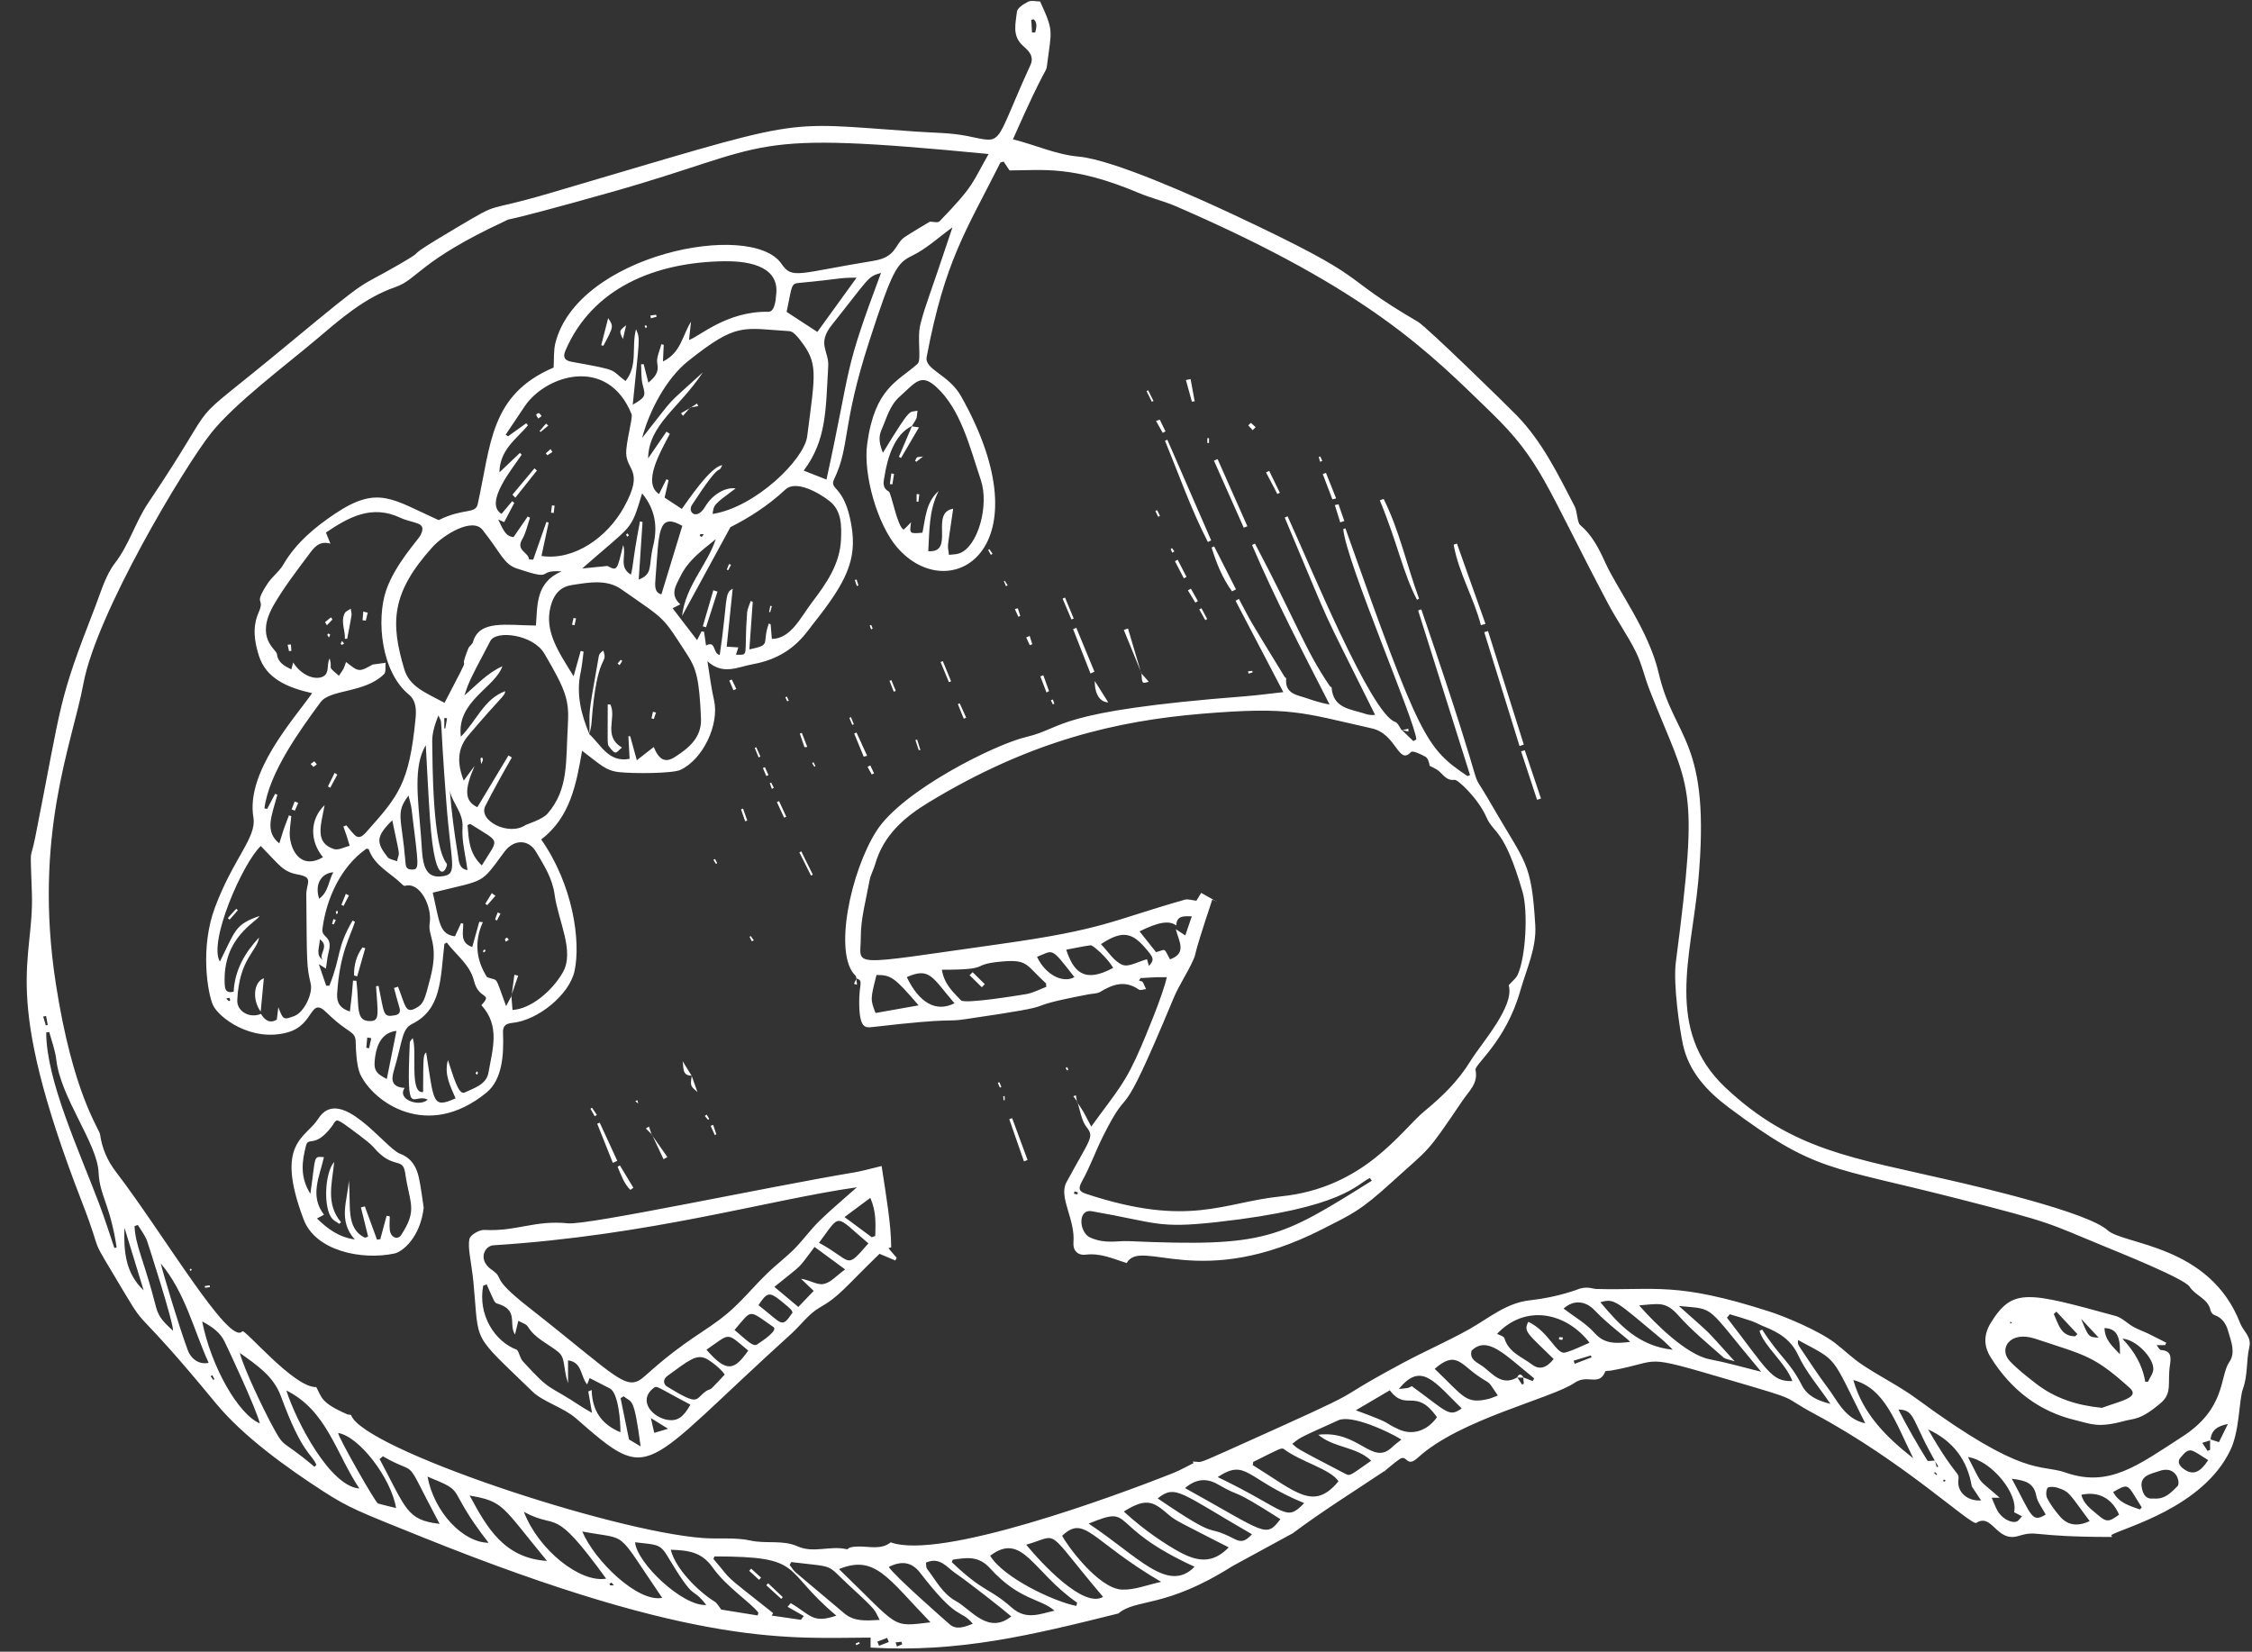 <?xml version="1.0" encoding="UTF-8" standalone="no"?><svg xmlns="http://www.w3.org/2000/svg" xmlns:xlink="http://www.w3.org/1999/xlink" fill="#000000" height="74.3" preserveAspectRatio="xMidYMid meet" version="1" viewBox="-1.2 12.9 101.3 74.3" width="101.3" zoomAndPan="magnify"><rect x="-1.2" y="12.9" width="101.3" height="74.3" fill="#333333" stroke="none"/><g id="change1_1"><path d="M 13.738 67.715 C 13.824 67.816 13.953 67.875 14.062 67.953 C 14.086 67.93 14.113 67.906 14.141 67.883 C 13.438 67.047 13.746 66.105 13.832 65.168 C 13.395 65.676 13.344 67.262 13.738 67.715 Z M 42.414 56.77 C 42.598 56.949 42.781 57.129 42.965 57.309 C 43.008 57.266 43.055 57.219 43.098 57.172 C 42.914 56.992 42.734 56.812 42.551 56.633 C 42.504 56.676 42.461 56.723 42.414 56.77 Z M 67.039 74.871 C 67.137 74.871 67.234 74.871 67.332 74.871 C 67.234 74.703 67.137 74.664 67.039 74.871 Z M 27.027 36.895 C 26.949 36.953 26.945 36.91 27.012 37.043 C 27.035 37.027 27.055 37.012 27.09 36.984 C 27.07 36.953 27.047 36.922 27.027 36.895 Z M 68.926 73.152 C 69.121 73.18 69.078 73.195 69.098 73.062 C 69.043 73.059 68.988 73.055 68.934 73.051 C 68.93 73.082 68.926 73.117 68.926 73.152 Z M 33.035 83.867 C 32.887 83.734 32.738 83.602 32.59 83.465 C 32.559 83.496 32.531 83.531 32.5 83.562 C 32.648 83.699 32.797 83.836 32.945 83.969 C 32.973 83.938 33.008 83.902 33.035 83.867 Z M 33.27 84.211 C 33.492 84.414 33.719 84.621 33.941 84.824 C 33.965 84.801 33.988 84.773 34.012 84.746 C 33.793 84.539 33.57 84.332 33.352 84.121 C 33.324 84.152 33.297 84.18 33.27 84.211 Z M 20.254 61.094 C 20.168 61.207 20.172 61.172 20.266 61.242 C 20.281 61.207 20.328 61.152 20.254 61.094 Z M 9.129 54.27 C 9.254 54.129 9.375 53.984 9.5 53.844 C 9.477 53.82 9.449 53.801 9.426 53.781 C 9.301 53.918 9.176 54.059 9.047 54.199 C 9.074 54.223 9.102 54.246 9.129 54.27 Z M 10.527 58.406 C 10.578 57.871 10.621 57.406 10.668 56.906 C 10.207 57.074 10.137 57.875 10.527 58.406 Z M 39.961 33.629 C 39.98 33.645 40 33.66 40.02 33.672 C 40.086 33.617 40.156 33.562 40.32 33.434 C 39.984 33.484 40.074 33.422 39.961 33.629 Z M 40.031 35.125 C 40.031 35.238 40.031 35.352 40.031 35.465 C 40.059 35.465 40.086 35.469 40.113 35.469 C 40.125 35.355 40.141 35.246 40.152 35.133 C 40.113 35.133 40.07 35.129 40.031 35.125 Z M 38.895 34.195 C 38.871 34.355 38.848 34.516 38.828 34.676 C 38.863 34.68 38.902 34.684 38.941 34.688 C 38.965 34.531 38.988 34.375 39.016 34.219 C 38.977 34.211 38.934 34.203 38.895 34.195 Z M 39.824 32.062 C 39.629 32.523 39.43 32.988 39.234 33.449 C 39.266 33.469 39.301 33.484 39.332 33.5 C 39.594 33.055 39.855 32.605 40.137 32.125 C 39.984 32.102 39.898 32.09 39.812 32.078 Z M 20.602 55.602 C 20.496 55.703 20.516 55.668 20.555 55.746 C 20.586 55.723 20.617 55.703 20.645 55.68 C 20.625 55.648 20.613 55.625 20.602 55.602 Z M 21.684 55.176 C 21.664 55.152 21.621 55.004 21.516 55.145 C 21.504 55.16 21.535 55.211 21.555 55.262 C 21.613 55.223 21.648 55.203 21.684 55.176 Z M 21.188 53.945 C 21.043 54.332 21.047 54.25 21.156 54.305 C 21.207 54.203 21.262 54.098 21.312 53.996 C 21.27 53.98 21.23 53.961 21.188 53.945 Z M 21.801 57.684 C 21.902 57.387 22.008 57.09 22.109 56.789 C 22.051 56.777 21.992 56.766 21.938 56.75 C 21.895 57.066 21.852 57.383 21.812 57.695 Z M 20.922 53.078 C 20.824 53.238 20.727 53.395 20.629 53.555 C 20.656 53.578 20.688 53.598 20.719 53.617 C 20.84 53.477 20.961 53.336 21.086 53.195 C 21.031 53.156 20.977 53.117 20.922 53.078 Z M 13.984 53.871 C 13.895 53.906 13.902 53.863 13.922 54.016 C 13.965 54 14.023 54.012 13.984 53.871 Z M 13.797 54.246 C 13.781 54.316 13.758 54.387 13.738 54.457 C 13.766 54.469 13.789 54.477 13.816 54.484 C 13.848 54.418 13.875 54.348 13.906 54.281 C 13.871 54.27 13.836 54.258 13.797 54.246 Z M 14.254 53.652 C 14.336 53.496 14.414 53.336 14.496 53.18 C 14.449 53.156 14.402 53.133 14.355 53.109 C 14.289 53.273 14.223 53.441 14.156 53.605 C 14.188 53.621 14.219 53.637 14.254 53.652 Z M 14.867 56.82 C 14.988 56.398 15.109 55.977 15.23 55.551 C 15.188 55.543 15.145 55.531 15.102 55.52 C 14.828 55.898 14.715 56.324 14.727 56.781 C 14.773 56.793 14.82 56.805 14.867 56.82 Z M 27.793 27.559 C 27.812 27.594 27.828 27.629 27.844 27.664 C 27.863 27.648 27.887 27.629 27.906 27.609 C 27.859 27.504 27.883 27.527 27.793 27.559 Z M 28.078 27.219 C 28.164 27.195 28.25 27.172 28.336 27.148 C 28.328 27.117 28.32 27.086 28.312 27.059 C 28.227 27.07 28.141 27.082 28.055 27.094 C 28.062 27.137 28.07 27.18 28.078 27.219 Z M 26.82 28.152 C 26.863 27.961 26.902 27.793 26.965 27.531 C 26.645 27.785 26.645 27.785 26.82 28.152 Z M 25.941 28.453 C 26.406 27.586 26.406 27.586 26.156 27.211 C 26.043 27.645 25.941 28.035 25.844 28.43 C 25.875 28.438 25.906 28.445 25.941 28.453 Z M 20.48 46.969 C 20.395 47.035 20.406 46.961 20.445 47.27 C 20.504 47.137 20.559 47.086 20.48 46.969 Z M 33.445 40.438 C 33.469 40.348 33.496 40.258 33.52 40.168 C 33.496 40.164 33.473 40.16 33.449 40.152 C 33.43 40.246 33.41 40.336 33.395 40.426 C 33.41 40.43 33.426 40.434 33.445 40.438 Z M 31.594 38.273 C 31.559 38.355 31.527 38.441 31.492 38.523 C 31.512 38.531 31.531 38.539 31.555 38.551 C 31.598 38.469 31.641 38.387 31.684 38.305 C 31.652 38.293 31.625 38.285 31.594 38.273 Z M 30.559 41.117 C 30.73 40.582 30.902 40.047 31.074 39.512 C 31.012 39.492 30.949 39.473 30.887 39.453 C 30.727 39.992 30.57 40.531 30.414 41.074 C 30.465 41.086 30.512 41.102 30.559 41.117 Z M 26.672 42.82 C 26.715 42.758 26.754 42.695 26.793 42.629 C 26.77 42.613 26.742 42.598 26.719 42.582 C 26.672 42.637 26.625 42.695 26.578 42.75 C 26.609 42.773 26.641 42.797 26.672 42.82 Z M 24.645 41.027 C 24.664 40.926 24.688 40.824 24.711 40.719 C 24.672 40.715 24.637 40.707 24.598 40.699 C 24.578 40.797 24.555 40.898 24.531 41 C 24.57 41.008 24.605 41.02 24.645 41.027 Z M 28.172 44.918 C 28.148 45.016 28.129 45.117 28.105 45.215 C 28.141 45.227 28.176 45.234 28.211 45.242 C 28.242 45.145 28.277 45.051 28.309 44.953 C 28.262 44.941 28.219 44.93 28.172 44.918 Z M 26.137 44.586 C 26.137 46.199 26.113 46.375 26.18 46.461 C 26.523 46.926 26.508 46.742 26.777 46.527 C 25.902 46.012 26.555 45.18 26.254 44.59 C 26.215 44.586 26.176 44.586 26.137 44.586 Z M 25.312 45.93 C 25.344 45.766 25.395 45.605 25.406 45.438 C 25.652 42.129 26.172 42.852 25.938 42.164 C 25.801 42.262 25.746 42.34 25.734 42.426 C 25.199 45.445 25.34 44.688 25.316 45.938 Z M 23.566 33.102 C 23.492 33.164 23.422 33.227 23.352 33.293 C 23.375 33.32 23.398 33.352 23.422 33.379 C 23.496 33.332 23.57 33.281 23.648 33.234 C 23.617 33.188 23.594 33.145 23.566 33.102 Z M 23.629 35.633 C 23.613 35.742 23.598 35.852 23.586 35.961 C 23.625 35.965 23.664 35.969 23.707 35.977 C 23.719 35.863 23.734 35.758 23.746 35.645 C 23.707 35.641 23.668 35.637 23.629 35.633 Z M 23.035 31.484 C 23 31.477 22.914 31.547 22.918 31.562 C 22.938 31.621 22.98 31.672 23.016 31.727 C 23.059 31.695 23.098 31.664 23.164 31.617 C 23.109 31.555 23.078 31.492 23.035 31.484 Z M 23.363 31.953 C 23.266 32.066 23.168 32.18 23.07 32.293 C 23.086 32.305 23.102 32.32 23.117 32.332 C 23.234 32.234 23.348 32.141 23.465 32.043 C 23.43 32.012 23.398 31.984 23.363 31.953 Z M 21.98 35.289 C 22.305 34.879 22.629 34.473 22.953 34.066 C 22.914 34.031 22.879 34 22.84 33.969 C 22.512 34.363 22.18 34.758 21.852 35.152 C 21.895 35.199 21.938 35.242 21.98 35.289 Z M 29.844 31.234 C 29.965 31.215 30.086 31.191 30.207 31.168 C 30.191 31.129 30.172 31.09 30.156 31.051 C 30.055 31.117 29.957 31.18 29.855 31.246 Z M 29.855 31.246 C 29.715 31.328 29.574 31.406 29.434 31.488 C 29.465 31.527 29.496 31.566 29.523 31.605 C 29.633 31.48 29.738 31.359 29.844 31.234 Z M 13.559 41.402 C 13.551 41.398 13.523 41.449 13.527 41.469 C 13.535 41.5 13.562 41.523 13.598 41.578 C 13.648 41.453 13.695 41.434 13.559 41.402 Z M 14.125 41.852 C 14.125 41.867 14.168 41.91 14.18 41.906 C 14.215 41.898 14.246 41.867 14.277 41.848 C 14.254 41.816 14.23 41.785 14.188 41.734 C 14.16 41.785 14.133 41.816 14.125 41.852 Z M 12.938 47.145 C 12.883 47.184 12.828 47.227 12.773 47.266 C 12.816 47.309 12.855 47.352 12.898 47.398 C 12.949 47.359 13 47.32 13.051 47.285 C 13.016 47.238 12.977 47.191 12.938 47.145 Z M 13.504 41.027 C 13.809 40.711 13.773 40.789 13.684 40.672 C 13.594 40.746 13.508 40.816 13.422 40.887 C 13.449 40.934 13.477 40.98 13.504 41.027 Z M 11.738 41.902 C 11.762 41.996 11.781 42.094 11.801 42.191 C 11.836 42.188 11.871 42.18 11.906 42.176 C 11.898 42.078 11.891 41.984 11.887 41.891 C 11.836 41.895 11.789 41.898 11.738 41.902 Z M 12.055 48.953 C 12.008 49.07 11.961 49.191 11.918 49.309 C 11.965 49.328 12.012 49.348 12.062 49.367 C 12.113 49.25 12.164 49.133 12.215 49.016 C 12.16 48.992 12.105 48.973 12.055 48.953 Z M 15.141 40.41 C 15.133 40.543 15.121 40.672 15.109 40.801 C 15.16 40.805 15.207 40.812 15.254 40.82 C 15.281 40.699 15.309 40.578 15.34 40.461 C 15.273 40.445 15.207 40.43 15.141 40.41 Z M 13.852 47.668 C 13.75 47.871 13.648 48.074 13.551 48.277 C 13.586 48.297 13.621 48.316 13.656 48.336 C 13.762 48.141 13.867 47.945 13.973 47.746 C 13.934 47.719 13.891 47.695 13.852 47.668 Z M 14.418 41.633 C 14.672 40.277 14.625 40.652 14.578 40.281 C 14.484 40.348 14.355 40.395 14.309 40.48 C 14.109 40.875 14.34 41.25 14.312 41.637 C 14.348 41.637 14.383 41.637 14.418 41.633 Z M 51.625 37.703 C 51.59 37.656 51.559 37.605 51.52 37.559 C 51.52 37.555 51.457 37.594 51.461 37.598 C 51.48 37.656 51.508 37.707 51.531 37.762 C 51.562 37.742 51.594 37.723 51.625 37.703 Z M 47.246 62.469 C 47.23 62.367 47.215 62.27 47.195 62.168 C 47.156 62.184 47.121 62.199 47.082 62.215 C 47.141 62.293 47.199 62.379 47.258 62.457 Z M 30.504 63.102 C 30.551 63.16 30.598 63.215 30.648 63.273 C 30.664 63.262 30.684 63.246 30.703 63.234 C 30.664 63.168 30.625 63.105 30.586 63.039 C 30.559 63.059 30.531 63.082 30.504 63.102 Z M 61.863 45.742 C 61.961 45.766 62.059 45.785 62.156 45.809 C 62.156 45.766 62.152 45.723 62.148 45.68 C 62.051 45.703 61.953 45.73 61.855 45.754 Z M 35.332 47.223 C 35.363 47.277 35.395 47.332 35.43 47.391 C 35.445 47.379 35.461 47.371 35.48 47.359 C 35.449 47.305 35.418 47.246 35.391 47.188 C 35.371 47.199 35.352 47.211 35.332 47.223 Z M 46.781 60.895 C 46.73 60.973 46.715 60.93 46.812 61.059 C 46.836 61.027 46.891 61.012 46.781 60.895 Z M 27.379 62.441 C 27.418 62.473 27.465 62.508 27.508 62.539 C 27.492 62.488 27.48 62.438 27.469 62.387 C 27.438 62.406 27.406 62.422 27.379 62.441 Z M 38.055 41.172 C 38.031 41.117 38.008 41.066 37.988 41.012 C 37.965 41.023 37.945 41.031 37.922 41.039 C 37.945 41.094 37.965 41.152 37.984 41.211 C 38.008 41.195 38.031 41.184 38.055 41.172 Z M 37.25 38.992 C 37.281 39.082 37.312 39.172 37.344 39.262 C 37.367 39.254 37.391 39.246 37.414 39.238 C 37.387 39.148 37.359 39.059 37.332 38.969 C 37.305 38.977 37.277 38.984 37.25 38.992 Z M 43.992 62.391 C 43.992 62.328 43.992 62.27 43.992 62.211 C 43.969 62.211 43.949 62.211 43.93 62.211 C 43.934 62.273 43.938 62.332 43.941 62.391 C 43.957 62.391 43.973 62.391 43.992 62.391 Z M 30.887 51.574 C 30.926 51.637 30.965 51.699 31.004 51.762 C 31.023 51.75 31.043 51.738 31.062 51.727 C 31.031 51.664 30.996 51.602 30.965 51.543 C 30.938 51.551 30.91 51.566 30.887 51.574 Z M 8.02 70.828 C 8.094 70.82 8.168 70.809 8.242 70.801 C 8.238 70.777 8.234 70.746 8.23 70.719 C 8.16 70.73 8.086 70.742 8.012 70.754 C 8.016 70.777 8.02 70.801 8.02 70.828 Z M 7.391 69.969 C 7.312 70.016 7.32 69.988 7.363 70.07 C 7.383 70.055 7.406 70.043 7.426 70.031 C 7.414 70.012 7.402 69.988 7.391 69.969 Z M 58.281 33.633 C 58.25 33.566 58.219 33.5 58.188 33.434 C 58.164 33.441 58.145 33.449 58.121 33.457 C 58.141 33.527 58.16 33.602 58.18 33.672 C 58.215 33.66 58.25 33.645 58.281 33.633 Z M 34.281 44.414 C 34.25 44.355 34.223 44.297 34.191 44.234 C 34.168 44.246 34.148 44.258 34.125 44.27 C 34.152 44.328 34.18 44.387 34.211 44.449 C 34.234 44.438 34.258 44.426 34.281 44.414 Z M 46.07 44.402 C 46.102 44.465 46.129 44.523 46.16 44.586 C 46.184 44.574 46.207 44.566 46.227 44.555 C 46.207 44.492 46.184 44.43 46.16 44.367 C 46.133 44.379 46.102 44.391 46.07 44.402 Z M 43.449 37.812 C 43.402 37.742 43.352 37.672 43.301 37.602 C 43.285 37.613 43.266 37.629 43.25 37.641 C 43.289 37.715 43.332 37.789 43.371 37.859 C 43.398 37.844 43.422 37.828 43.449 37.812 Z M 53.184 32.828 C 53.184 32.758 53.184 32.684 53.184 32.613 C 53.156 32.609 53.133 32.609 53.109 32.609 C 53.109 32.684 53.109 32.754 53.109 32.828 C 53.133 32.828 53.156 32.828 53.184 32.828 Z M 33.609 48.34 C 33.57 48.262 33.531 48.18 33.488 48.102 C 33.469 48.109 33.449 48.121 33.426 48.129 C 33.457 48.215 33.488 48.301 33.52 48.387 C 33.547 48.371 33.578 48.355 33.609 48.34 Z M 44.129 39.23 C 44.082 39.16 44.039 39.094 43.992 39.023 C 43.98 39.031 43.969 39.035 43.957 39.043 C 43.988 39.117 44.02 39.195 44.051 39.27 C 44.078 39.258 44.102 39.246 44.129 39.23 Z M 37.207 45.48 C 37.164 45.375 37.121 45.27 37.078 45.16 C 37.051 45.172 37.027 45.18 37.004 45.191 C 37.047 45.297 37.09 45.402 37.137 45.508 C 37.16 45.5 37.184 45.492 37.207 45.48 Z M 28.117 63.945 C 28.074 63.82 28.031 63.699 27.992 63.578 C 27.945 63.605 27.898 63.637 27.852 63.664 C 27.945 63.754 28.035 63.844 28.125 63.934 Z M 43.844 61.797 C 43.812 61.723 43.785 61.652 43.754 61.582 C 43.73 61.59 43.707 61.598 43.684 61.609 C 43.715 61.68 43.746 61.754 43.777 61.824 C 43.797 61.816 43.82 61.805 43.844 61.797 Z M 32.707 55.199 C 32.664 55.137 32.617 55.074 32.57 55.008 C 32.551 55.02 32.535 55.031 32.516 55.043 C 32.551 55.109 32.586 55.18 32.621 55.246 C 32.648 55.23 32.68 55.215 32.707 55.199 Z M 54.961 43.203 C 55.023 43.184 55.082 43.164 55.145 43.145 C 55.141 43.121 55.133 43.102 55.129 43.078 C 55.066 43.086 55.004 43.094 54.941 43.098 C 54.945 43.133 54.953 43.168 54.961 43.203 Z M 37.328 56.914 C 37.289 56.996 37.254 57.074 37.215 57.156 C 37.262 57.168 37.309 57.184 37.352 57.199 C 37.34 57.102 37.328 57.004 37.312 56.906 Z M 50.77 35.887 C 50.812 35.973 50.855 36.062 50.898 36.148 C 50.922 36.137 50.949 36.125 50.977 36.109 C 50.934 36.023 50.891 35.934 50.852 35.848 C 50.824 35.859 50.797 35.875 50.77 35.887 Z M 54.949 32.035 C 55.016 32.109 55.082 32.18 55.148 32.25 C 55.191 32.207 55.238 32.16 55.281 32.117 C 55.211 32.051 55.141 31.984 55.066 31.922 C 55.027 31.961 54.988 31.996 54.949 32.035 Z M 44.449 40.297 C 44.5 40.41 44.555 40.527 44.609 40.645 C 44.637 40.633 44.664 40.621 44.695 40.609 C 44.656 40.496 44.621 40.379 44.586 40.266 C 44.539 40.273 44.492 40.285 44.449 40.297 Z M 33.367 47.766 C 33.312 47.648 33.262 47.527 33.207 47.41 C 33.176 47.422 33.148 47.438 33.117 47.449 C 33.168 47.57 33.219 47.688 33.27 47.809 C 33.301 47.793 33.336 47.781 33.367 47.766 Z M 33.004 46.93 C 32.941 46.789 32.879 46.648 32.816 46.512 C 32.793 46.52 32.773 46.531 32.75 46.543 C 32.809 46.684 32.867 46.828 32.926 46.973 C 32.953 46.957 32.977 46.945 33.004 46.93 Z M 30.766 63.547 C 30.828 63.684 30.891 63.82 30.953 63.957 C 30.977 63.949 31 63.938 31.023 63.926 C 30.977 63.785 30.926 63.645 30.879 63.5 C 30.84 63.516 30.805 63.531 30.766 63.547 Z M 38.117 47.691 C 38.059 47.574 38.004 47.453 37.949 47.332 C 37.906 47.352 37.863 47.375 37.824 47.395 C 37.887 47.508 37.949 47.621 38.012 47.738 C 38.047 47.723 38.082 47.707 38.117 47.691 Z M 38.812 43.527 C 38.875 43.691 38.941 43.852 39.004 44.016 C 39.035 44.004 39.062 43.988 39.094 43.977 C 39.027 43.816 38.961 43.656 38.895 43.496 C 38.867 43.508 38.84 43.52 38.812 43.527 Z M 40.203 46.645 C 40.156 46.488 40.105 46.328 40.055 46.168 C 40.031 46.176 40.004 46.184 39.977 46.191 C 40.027 46.34 40.078 46.488 40.125 46.637 C 40.152 46.641 40.18 46.645 40.203 46.645 Z M 25.359 62.773 C 25.422 62.887 25.488 63 25.551 63.113 C 25.586 63.094 25.617 63.074 25.648 63.055 C 25.578 62.945 25.504 62.84 25.43 62.73 C 25.406 62.742 25.383 62.758 25.359 62.773 Z M 29.918 61.289 C 29.848 61.746 29.848 61.746 30.172 62.023 C 30.012 61.57 30.078 61.758 29.914 61.297 Z M 50.688 30.938 C 50.605 30.777 50.527 30.617 50.445 30.457 C 50.422 30.469 50.398 30.48 50.375 30.492 C 50.457 30.652 50.535 30.812 50.613 30.973 C 50.637 30.961 50.664 30.949 50.688 30.938 Z M 31.605 43.516 C 31.668 43.656 31.73 43.801 31.793 43.949 C 31.836 43.926 31.879 43.906 31.922 43.891 C 31.852 43.746 31.781 43.605 31.715 43.465 C 31.68 43.48 31.645 43.496 31.605 43.516 Z M 50.145 43.18 C 50.172 43.66 50.172 43.66 50.473 43.566 C 50.363 43.445 50.25 43.316 50.137 43.188 Z M 44.961 41.574 C 45.016 41.691 45.066 41.809 45.121 41.926 C 45.16 41.91 45.195 41.895 45.234 41.879 C 45.195 41.754 45.156 41.633 45.117 41.508 C 45.066 41.531 45.016 41.551 44.961 41.574 Z M 32.414 49.812 C 32.352 49.633 32.285 49.453 32.223 49.273 C 32.191 49.285 32.164 49.297 32.133 49.309 C 32.195 49.484 32.258 49.664 32.32 49.844 C 32.352 49.832 32.383 49.824 32.414 49.812 Z M 35.113 46.5 C 35.031 46.289 34.949 46.078 34.867 45.867 C 34.84 45.879 34.805 45.891 34.777 45.902 C 34.848 46.105 34.918 46.309 34.988 46.512 C 35.031 46.508 35.07 46.504 35.113 46.5 Z M 52.746 40.312 C 52.836 40.473 52.926 40.637 53.016 40.797 C 53.043 40.781 53.074 40.766 53.102 40.746 C 53.016 40.586 52.93 40.422 52.844 40.262 C 52.809 40.277 52.777 40.297 52.746 40.312 Z M 50.801 31.836 C 50.902 32.016 51 32.191 51.102 32.371 C 51.145 32.348 51.184 32.328 51.227 32.305 C 51.141 32.129 51.055 31.953 50.969 31.777 C 50.914 31.797 50.859 31.816 50.801 31.836 Z M 41.887 44.574 C 41.973 44.793 42.062 45.012 42.152 45.23 C 42.188 45.215 42.223 45.199 42.262 45.184 C 42.164 44.969 42.066 44.754 41.969 44.539 C 41.941 44.551 41.914 44.562 41.887 44.574 Z M 34.168 49.641 C 34.059 49.406 33.953 49.172 33.844 48.938 C 33.809 48.953 33.777 48.965 33.746 48.98 C 33.852 49.215 33.961 49.445 34.07 49.68 C 34.102 49.668 34.137 49.656 34.168 49.641 Z M 29.914 61.297 C 29.777 61.074 29.641 60.855 29.504 60.633 C 29.566 60.906 29.457 61.293 29.918 61.289 Z M 41.582 43.547 C 41.457 43.246 41.332 42.941 41.211 42.641 C 41.176 42.652 41.145 42.668 41.109 42.68 C 41.234 42.984 41.359 43.285 41.484 43.586 C 41.516 43.574 41.547 43.559 41.582 43.547 Z M 52.234 39.457 C 52.348 39.641 52.457 39.824 52.57 40.008 C 52.605 39.984 52.645 39.965 52.684 39.941 C 52.582 39.754 52.477 39.57 52.371 39.383 C 52.328 39.406 52.281 39.434 52.234 39.457 Z M 45.988 43.988 C 45.902 43.75 45.816 43.512 45.73 43.273 C 45.688 43.293 45.641 43.309 45.598 43.328 C 45.691 43.57 45.781 43.809 45.875 44.051 C 45.91 44.031 45.949 44.012 45.988 43.988 Z M 52.172 38.852 C 52.039 38.594 51.906 38.336 51.773 38.078 C 51.73 38.102 51.691 38.121 51.652 38.145 C 51.785 38.402 51.918 38.656 52.051 38.914 C 52.094 38.895 52.133 38.871 52.172 38.852 Z M 46.598 39.828 C 46.73 40.141 46.863 40.453 46.996 40.766 C 47.031 40.754 47.066 40.738 47.098 40.723 C 46.969 40.41 46.84 40.094 46.707 39.781 C 46.672 39.797 46.633 39.812 46.598 39.828 Z M 58.844 35.621 C 58.926 35.879 59.004 36.137 59.086 36.398 C 59.148 36.375 59.207 36.355 59.27 36.336 C 59.18 36.086 59.094 35.836 59.008 35.582 C 58.953 35.594 58.898 35.605 58.844 35.621 Z M 34.758 51.242 C 34.93 51.594 35.105 51.941 35.281 52.289 C 35.309 52.273 35.336 52.262 35.363 52.246 C 35.191 51.898 35.016 51.547 34.844 51.199 C 34.816 51.215 34.785 51.227 34.758 51.242 Z M 55.75 34.152 C 55.918 34.477 56.09 34.797 56.258 35.121 C 56.297 35.102 56.336 35.082 56.371 35.066 C 56.211 34.734 56.051 34.406 55.891 34.082 C 55.844 34.105 55.797 34.129 55.75 34.152 Z M 52.539 30.949 C 52.477 30.617 52.414 30.285 52.355 29.953 C 52.285 29.969 52.215 29.984 52.145 29.996 C 52.234 30.32 52.324 30.645 52.414 30.969 C 52.457 30.961 52.496 30.957 52.539 30.949 Z M 37.805 46.898 C 37.645 46.551 37.484 46.203 37.328 45.852 C 37.293 45.867 37.258 45.879 37.223 45.895 C 37.367 46.242 37.512 46.59 37.652 46.938 C 37.703 46.926 37.754 46.91 37.805 46.898 Z M 28.125 63.934 C 28.301 64.305 28.473 64.676 28.648 65.047 C 28.707 65.016 28.762 64.98 28.82 64.949 C 28.586 64.613 28.352 64.277 28.117 63.945 Z M 27.289 66.328 C 27.09 65.992 26.887 65.656 26.684 65.324 C 26.652 65.344 26.617 65.363 26.582 65.387 C 26.738 65.754 26.867 66.141 27.156 66.426 C 27.199 66.395 27.246 66.359 27.289 66.328 Z M 58.902 35.32 C 58.75 34.938 58.598 34.555 58.445 34.172 C 58.395 34.188 58.348 34.207 58.301 34.227 C 58.445 34.605 58.59 34.984 58.734 35.363 C 58.789 35.348 58.848 35.336 58.902 35.32 Z M 48.043 43.531 C 48.043 44.145 48.285 44.48 48.652 44.496 C 48.434 44.145 48.238 43.836 48.043 43.531 Z M 50.137 43.188 C 49.938 42.516 49.738 41.844 49.539 41.172 C 49.477 41.195 49.414 41.215 49.352 41.238 C 49.613 41.887 49.879 42.531 50.145 43.18 Z M 44.199 63.246 C 44.418 63.879 44.641 64.508 44.859 65.141 C 44.914 65.121 44.969 65.102 45.023 65.082 C 44.789 64.453 44.559 63.828 44.328 63.199 C 44.285 63.215 44.242 63.23 44.199 63.246 Z M 26.566 65.117 C 26.301 64.543 26.039 63.973 25.777 63.402 C 25.738 63.418 25.703 63.434 25.664 63.449 C 25.898 64.035 26.133 64.621 26.367 65.211 C 26.434 65.176 26.5 65.148 26.566 65.117 Z M 48.031 43.117 C 47.758 42.457 47.484 41.801 47.215 41.141 C 47.168 41.16 47.117 41.18 47.07 41.199 C 47.332 41.863 47.594 42.527 47.852 43.195 C 47.91 43.168 47.969 43.145 48.031 43.117 Z M 68.117 48.82 C 67.875 48.098 67.633 47.371 67.387 46.648 C 67.332 46.664 67.277 46.684 67.223 46.699 C 67.461 47.426 67.703 48.152 67.941 48.879 C 68 48.859 68.059 48.84 68.117 48.82 Z M 53.301 37.531 C 53.516 38.23 53.785 38.906 54.219 39.5 C 54.281 39.473 54.34 39.445 54.398 39.414 C 54.07 38.77 53.742 38.121 53.414 37.477 C 53.375 37.492 53.336 37.512 53.301 37.531 Z M 54.91 36.574 C 54.465 35.566 54.02 34.559 53.57 33.551 C 53.516 33.574 53.461 33.598 53.406 33.621 C 53.855 34.629 54.301 35.633 54.746 36.637 C 54.801 36.617 54.855 36.594 54.91 36.574 Z M 65.621 40.965 C 65.191 39.758 64.766 38.555 64.336 37.352 C 64.285 37.371 64.238 37.387 64.188 37.402 C 64.414 38.672 65.094 39.789 65.414 41.023 C 65.48 41.004 65.551 40.984 65.621 40.965 Z M 60.867 35.406 C 61.684 37.383 61.898 38.648 62.539 39.879 C 62.57 39.863 62.602 39.848 62.633 39.832 C 62.082 38.344 61.754 36.773 61.039 35.344 C 60.98 35.363 60.922 35.387 60.867 35.406 Z M 53.281 37.207 C 52.625 35.699 51.969 34.188 51.309 32.68 C 51.273 32.695 51.238 32.711 51.203 32.727 C 51.832 34.25 52.375 35.812 53.133 37.281 C 53.184 37.258 53.23 37.23 53.281 37.207 Z M 67.344 46.395 C 66.809 44.691 66.273 42.988 65.734 41.285 C 65.68 41.305 65.621 41.32 65.566 41.34 C 66.094 43.047 66.625 44.754 67.152 46.461 C 67.219 46.438 67.281 46.414 67.344 46.395 Z M 12.762 66.602 C 13.012 64.844 12.883 64.922 13.371 64.953 C 13.176 65.832 12.715 66.688 13.375 67.543 C 13.258 67.605 13.168 67.652 13.059 67.711 C 13.539 68.18 14.027 68.547 14.758 68.656 C 13.98 67.785 14.449 66.879 14.488 66.004 C 14.605 67.086 14.32 68.145 15.219 68.578 C 15.266 68.559 15.312 68.543 15.359 68.527 C 15.25 68.09 15.145 67.652 15.035 67.215 C 15.094 67.199 15.152 67.184 15.211 67.168 C 15.395 67.664 15.574 68.164 15.758 68.664 C 15.809 68.66 15.859 68.652 15.906 68.645 C 16 68.293 16.098 67.941 16.191 67.59 C 16.238 67.598 16.285 67.609 16.332 67.617 C 16.332 67.828 16.309 68.035 16.336 68.242 C 16.375 68.559 16.688 68.699 16.844 68.457 C 17.598 67.305 17.227 67.055 17.027 65.676 C 16.918 64.902 16.484 65.559 15.594 64.496 C 15.391 64.262 14.531 63.645 14.285 63.469 C 13.859 63.172 13.914 63.324 13.715 63.586 C 12.953 64.578 12.676 64.004 12.562 64.445 C 12.383 65.145 12.285 65.844 12.762 66.602 Z M 17.859 67.223 C 17.707 68.562 16.91 69.211 16.539 69.289 C 15.055 69.602 12.992 69.164 12.461 67.762 C 11.141 64.277 12.551 64.117 13.117 63.223 C 14.105 61.664 16.121 64.547 16.789 64.797 C 17.305 64.992 17.527 65.379 17.637 65.852 C 17.738 66.309 17.789 66.781 17.859 67.223 Z M 89.305 72.402 C 89.207 72.328 89.207 72.363 89.234 72.438 C 89.258 72.426 89.281 72.414 89.305 72.402 Z M 92.414 72.227 C 92.746 73.047 92.746 73.047 93.203 73.074 C 92.902 72.75 92.656 72.488 92.414 72.227 Z M 91.301 71.902 C 91.262 71.938 91.223 71.973 91.184 72.012 C 91.395 72.453 91.492 73.012 92.145 73.012 C 92.18 72.98 92.215 72.949 92.246 72.914 C 91.934 72.578 91.617 72.238 91.301 71.902 Z M 93.465 72.641 C 93.48 73.184 93.824 73.461 94.16 73.82 C 94.18 72.984 94 72.668 93.465 72.641 Z M 95.297 75.059 C 95.34 75.059 95.379 75.055 95.422 75.055 C 95.504 74.871 95.652 74.691 95.66 74.504 C 95.691 73.984 94.867 73.141 94.27 73.121 C 94.793 73.672 95.176 74.297 95.297 75.059 Z M 93.348 76.23 C 94.227 75.91 95.078 75.762 94.594 75.328 C 92.98 73.883 92.66 73.887 90.348 73.121 C 89.207 72.746 88.691 73.574 89.199 74.121 C 89.551 74.496 89.969 74.816 90.375 75.133 C 91.238 75.805 92.227 76.121 93.348 76.23 Z M 96.195 73.41 C 96.09 73.41 95.98 73.41 95.809 73.41 C 95.895 73.516 95.941 73.625 96 73.629 C 96.465 73.66 96.465 73.934 96.41 74.301 C 96.285 75.113 96.535 75.555 95.988 76.02 C 95.066 76.801 94.801 76.699 94.348 76.824 C 93.164 77.145 92.863 76.953 92.188 76.793 C 90.508 76.398 89.258 75.41 88.352 73.969 C 88.031 73.465 88.016 72.949 88.355 72.398 C 89.336 70.828 89.984 71.008 93.953 72.094 C 94.25 72.172 94.492 72.434 94.77 72.59 C 94.98 72.707 95.211 72.785 95.43 72.891 C 95.703 73.023 95.969 73.164 96.242 73.301 C 96.227 73.34 96.211 73.375 96.195 73.41 Z M 28.852 77.172 C 28.547 76.98 28.336 76.852 28.078 76.691 C 28.137 76.941 28.18 77.125 28.23 77.355 C 28.434 77.297 28.594 77.246 28.852 77.172 Z M 27.617 77.965 C 27.312 75.672 27.227 76.031 26.859 75.711 C 26.812 75.738 26.766 75.766 26.715 75.793 C 26.84 76.406 26.965 77.02 27.094 77.652 C 27.227 77.73 27.414 77.844 27.617 77.965 Z M 34.453 71.941 C 34.387 71.824 34.469 71.852 33.914 71.406 C 33.414 71.004 33.297 71.027 32.918 71.613 C 34.008 72.449 33.941 72.695 34.453 71.941 Z M 38.012 68.555 C 38.066 68.535 38.117 68.52 38.172 68.5 C 38.184 67.953 38.223 67.406 37.949 66.785 C 37.543 67.09 37.191 67.348 36.789 67.648 C 37.266 68 37.637 68.277 38.012 68.555 Z M 31.84 72.727 C 32.402 73.203 32.676 73.492 32.848 73.383 C 33.066 73.242 33.809 72.75 33.594 72.598 C 32.426 71.785 32.648 71.797 31.84 72.727 Z M 32.457 73.656 C 31.453 72.82 31.684 72.848 30.578 73.617 C 31.504 74.68 31.836 74.531 32.457 73.656 Z M 29.855 76.086 C 28.246 75.242 28.367 75.207 28.176 75.359 C 27.484 75.926 28.168 76.668 28.836 76.773 C 29.266 76.84 29.547 76.652 29.855 76.086 Z M 35.641 68.805 C 37.18 69.645 36.801 70.047 37.863 68.832 C 36.316 67.531 36.652 67.449 35.641 68.805 Z M 31.398 74.734 C 31.242 74.48 30.777 74.129 30.582 74.027 C 30.133 73.797 29.809 74.074 28.828 74.789 C 28.625 74.938 28.613 75.16 28.824 75.285 C 30.305 76.188 30.035 75.84 30.57 75.473 C 30.641 75.422 30.75 75.41 30.812 75.352 C 31.016 75.152 31.207 74.941 31.398 74.734 Z M 34.711 71.691 C 34.965 71.426 35.184 71.195 35.402 70.969 C 35.203 70.781 35.016 70.602 34.832 70.426 C 35.211 70.473 35.551 70.715 35.84 70.66 C 36.16 70.605 36.43 70.281 36.816 70.004 C 36.332 69.648 35.906 69.336 35.441 68.992 C 34.621 70.07 35.023 69.66 33.633 70.789 C 34.02 71.113 34.355 71.395 34.711 71.691 Z M 25.43 76.457 C 25.363 76.078 25.312 75.785 25.262 75.492 C 25.312 75.473 25.363 75.453 25.414 75.43 C 25.441 76.332 25.828 76.961 26.707 77.328 C 26.719 76.859 26.613 75.566 26.242 75.363 C 25.938 75.203 25.633 75.047 25.324 74.891 C 25.289 74.977 25.258 75.062 25.211 75.176 C 24.902 74.809 25 74.18 24.352 74.094 C 24.352 74.461 24.352 74.793 24.352 75.125 C 24.113 74.406 24.254 74.004 23.914 73.719 C 23.457 73.344 22.875 73.117 22.543 72.578 C 22.473 72.457 22.281 72.41 22.117 72.316 C 22.055 72.562 22.008 72.746 21.965 72.93 C 21.652 72.438 22.168 71.828 21.141 71.531 C 21.039 71.504 20.98 71.32 20.691 70.676 C 20.641 70.695 20.59 70.719 20.535 70.734 C 20.285 72.07 21.074 73.262 22.051 73.617 C 22.16 73.738 22.188 73.996 22.328 74.148 C 23.648 75.59 23.371 75.121 24.98 76.191 C 25.102 76.27 25.234 76.34 25.43 76.457 Z M 37.344 66.309 C 33.348 66.879 28.07 68.469 20.996 68.918 C 20.59 68.945 20.281 69.578 20.914 70.016 C 21.551 70.453 20.773 70.289 22.559 71.691 C 26.676 74.922 26.969 75.559 27.816 74.793 C 29.73 73.074 30.484 72.855 31.531 71.973 C 32.156 71.445 32.684 70.793 33.273 70.219 C 33.672 69.824 34.129 69.484 34.527 69.086 C 34.922 68.688 35.254 68.219 35.652 67.828 C 36.184 67.309 36.754 66.836 37.344 66.309 Z M 38.457 65.352 C 38.668 66.73 38.887 68.012 38.887 69.012 C 38.844 69.023 38.805 69.035 38.762 69.047 C 38.887 69.191 39.008 69.336 39.133 69.48 C 39.113 69.523 39.094 69.562 39.074 69.602 C 38.859 69.512 38.652 69.422 38.363 69.301 C 36.781 70.836 36.559 71.215 35.672 71.719 C 35.184 71.996 34.828 72.504 34.398 72.895 C 27.551 79.094 28.168 79.73 24.699 76.695 C 24.168 76.23 23.215 75.949 22.758 75.504 C 19.965 72.797 20.367 73.426 20.098 70.598 C 20.008 69.676 19.824 69.027 19.918 68.629 C 19.965 68.445 20.363 68.215 20.59 68.227 C 22.035 68.305 22.848 67.777 24.348 67.93 C 25.238 68.023 33.309 66.293 37.195 65.645 C 37.582 65.582 37.965 65.469 38.457 65.352 Z M 47.262 66.629 C 47.27 66.598 47.277 66.57 47.285 66.539 C 47.238 66.523 47.188 66.508 47.137 66.492 C 47.125 66.527 47.117 66.562 47.105 66.598 C 47.156 66.609 47.211 66.617 47.262 66.629 Z M 45.449 55.941 C 45.805 56.719 46.59 57.156 47.129 56.855 C 46.039 55.457 46.207 55.652 45.449 55.941 Z M 39.59 56.855 C 40.152 58.023 40.914 58.449 41.734 58.031 C 40.734 56.867 40.629 56.391 39.59 56.855 Z M 46.762 55.621 C 47.086 56.605 47.562 57.152 48.875 56.438 C 48.598 55.969 47.953 55.406 47.859 55.422 C 47.496 55.473 47.137 55.551 46.762 55.621 Z M 50.48 56.352 C 50.738 56.062 50.715 55.992 50.258 55.477 C 49.672 54.816 49.215 54.781 48.324 55.371 C 48.645 55.703 48.91 56.148 49.289 56.301 C 49.57 56.418 50.004 56.152 50.395 56.051 C 50.41 56.105 50.438 56.203 50.48 56.352 Z M 50.059 54.797 C 50.336 55.148 50.594 55.473 50.801 55.73 C 51.27 55.617 51.121 55.492 51.43 56.055 C 52.207 55.781 51.824 55.238 51.691 54.699 C 51.883 54.824 51.977 54.887 52.117 54.98 C 52.219 54.68 52.309 54.418 52.41 54.121 C 52.023 54.105 51.727 54.094 51.711 54.531 C 51.395 54.301 50.934 54.363 50.059 54.797 Z M 38.227 56.758 C 37.949 57.855 37.949 57.855 38.184 58.469 C 38.82 58.355 39.465 58.238 40.121 58.125 C 39.043 56.871 38.887 56.758 38.227 56.758 Z M 45.863 57.293 C 45.859 57.242 45.855 57.188 45.852 57.137 C 44.926 56.293 45.047 56.055 43.879 56.152 C 42.348 56.285 43.523 56.523 41.168 56.523 C 41.273 57.176 41.672 57.527 42.027 57.898 C 42.199 58.078 44.711 57.66 44.949 57.621 C 45.266 57.57 45.559 57.406 45.863 57.293 Z M 60.504 66.016 C 60.477 65.973 60.453 65.93 60.426 65.891 C 59.816 66.156 59.293 67.238 53.535 67.875 C 50.844 68.172 50.848 67.898 47.918 67.387 C 47.254 67.27 47.34 68.355 47.848 68.574 C 48.523 68.867 49.055 68.711 49.547 68.73 C 55.746 69.004 56.34 68.621 60.504 66.016 Z M 53.551 53.469 C 53.48 53.434 53.406 53.398 53.332 53.363 C 52.328 56.375 52.668 55.645 52.473 56.086 C 52.219 56.664 51.848 57.191 51.602 57.773 C 48.945 64.16 49.801 61.246 48.41 64.027 C 48.078 64.691 47.828 65.402 47.465 66.051 C 47.266 66.406 47.375 66.512 47.672 66.609 C 52.301 68.133 53.805 66.988 56.41 66.719 C 60.188 66.336 61.828 63.742 62.887 62.875 C 63.684 62.219 64.402 61.516 64.945 60.629 C 65.43 59.836 66.945 58.168 66.664 57.219 C 66.844 57.02 66.996 56.906 67.066 56.754 C 67.438 55.945 67.539 53.883 67.289 53.023 C 66.453 50.129 65.992 50.426 65.66 49.656 C 65.285 48.805 64.367 47.957 64.234 47.98 C 63.898 48.031 63.75 47.789 63.547 47.605 C 63.426 47.492 63.258 47.43 63.109 47.348 C 63.086 47.184 63.031 47.004 62.914 46.938 C 62.715 46.824 62.336 46.656 62.273 46.727 C 61.703 47.352 61.621 45.918 60.516 45.668 C 57.34 44.953 56.859 44.676 52.855 45.008 C 49.07 45.324 45.164 46.211 40.598 48.98 C 39.492 49.648 38.543 50.461 38.168 51.773 C 38.098 52.02 37.961 52.254 37.914 52.508 C 37.762 53.359 37.516 54.219 37.52 55.074 C 37.527 56.41 36.758 56.355 43.809 55.363 C 48.492 54.707 48.801 54.309 52.098 53.371 C 52.242 53.332 52.418 53.398 52.617 53.418 C 52.656 53.352 52.738 53.223 52.832 53.066 C 53.09 53.211 53.32 53.34 53.551 53.469 Z M 47.246 62.469 C 47.586 62.992 47.426 62.703 47.887 63.578 C 49.098 61.906 49.414 61.652 50.145 59.945 C 50.258 59.676 51.105 57.695 51.285 56.859 C 50.684 56.859 50.984 56.848 50.105 56.898 C 50.082 56.934 50.059 56.973 50.035 57.012 C 50.234 57.082 50.156 56.961 50.352 57.395 C 50.238 57.402 50.09 57.465 50.02 57.41 C 49.406 56.984 48.852 57.176 48.289 57.52 C 48.145 57.605 47.941 57.594 47.766 57.629 C 44.094 58.332 47.32 58 42.227 58.746 C 41.258 58.891 41.887 58.656 38.031 59.102 C 37.727 59.137 37.469 59.156 37.449 58.082 C 37.434 57.105 37.668 57.031 37.312 56.906 L 37.328 56.914 C 37.312 56.871 37.309 56.816 37.281 56.789 C 36.273 55.828 37.062 52.098 38.23 50.273 C 39.402 48.449 43.57 46.379 44.965 46.051 C 46.734 45.637 46.09 44.895 54.84 44.219 C 55.398 44.172 55.957 44.098 56.527 44.035 C 55.816 42.672 55.098 41.301 54.379 39.926 C 54.426 39.898 54.477 39.867 54.527 39.84 C 55.203 41.09 54.691 40.254 56.59 43.355 C 56.605 43.379 56.656 43.395 56.656 43.41 C 56.582 44.137 57.172 44.16 57.625 44.324 C 57.938 44.434 58.254 44.527 58.609 44.594 C 57.398 42.219 56.164 39.863 55.121 37.418 C 55.164 37.395 55.207 37.371 55.25 37.352 C 57.094 40.832 57.508 42.148 58.629 43.777 C 58.645 43.797 58.699 43.809 58.699 43.828 C 58.762 44.758 59.535 44.793 60.168 44.996 C 60.297 45.039 60.426 45.082 60.656 45.059 C 57.918 39.535 58.98 41.848 56.59 36.184 C 56.633 36.164 56.672 36.145 56.719 36.125 C 57.707 38.277 60.461 45.008 61.559 45.375 C 61.684 45.418 61.758 45.625 61.855 45.754 L 61.863 45.742 C 62.035 45.91 62.203 46.074 62.375 46.238 C 62.418 46.215 62.465 46.188 62.508 46.164 C 62.508 45.465 59.34 38.152 59.223 36.699 C 59.258 36.688 59.289 36.676 59.32 36.668 C 62.691 46.188 62.949 46.551 64.812 47.812 C 64.852 47.797 64.887 47.781 64.926 47.766 C 64.148 45.297 63.367 42.828 62.59 40.359 C 62.641 40.344 62.688 40.328 62.734 40.312 C 66.168 50.324 64.551 46.758 65.906 49.121 C 67.422 51.762 67.684 51.625 67.859 54.504 C 67.926 55.535 67.469 56.48 67.191 57.453 C 66.531 59.777 65.117 60.777 65.172 61.035 C 65.301 61.637 64.871 61.988 64.59 62.406 C 62.91 64.887 63.184 64.461 61.398 66.086 C 59.977 67.375 59.664 67.488 58.309 68.18 C 52.734 71.031 50.129 68.547 49.48 69.719 C 48.84 69.512 48.305 69.262 47.637 69.34 C 47.273 69.383 47.059 69.148 47.086 68.797 C 47.176 67.746 46.406 66.758 46.77 66.086 C 47.844 64.098 48.039 64.059 47.676 63.602 C 47.438 63.297 47.391 62.844 47.258 62.457 Z M 37.316 86.906 C 37.367 86.883 37.418 86.855 37.473 86.832 C 37.461 86.809 37.453 86.785 37.441 86.766 C 37.387 86.789 37.336 86.812 37.285 86.836 C 37.293 86.859 37.305 86.883 37.316 86.906 Z M 61.086 79.066 C 61.125 79.172 61.152 79.16 61.078 79.078 Z M 30.457 36.938 C 30.395 36.93 30.355 36.918 30.324 36.926 C 30.305 36.93 30.273 36.98 30.281 36.988 C 30.359 37.109 30.383 37.027 30.457 36.938 Z M 26.414 84.211 C 26.273 84.059 26.324 84.082 26.211 84.152 C 26.27 84.23 26.211 84.223 26.414 84.211 Z M 86.312 79.488 C 86.215 79.441 86.246 79.445 86.203 79.52 C 86.301 79.566 86.27 79.566 86.312 79.488 Z M 8.98 57.82 C 9.027 57.871 9.051 57.906 9.086 57.93 C 9.102 57.938 9.156 57.906 9.156 57.898 C 9.117 57.734 9.102 57.789 8.98 57.82 Z M 85.836 79.117 C 85.824 79.133 85.812 79.145 85.801 79.156 C 85.836 79.188 85.867 79.219 85.902 79.254 C 85.914 79.238 85.926 79.227 85.938 79.215 C 85.902 79.184 85.867 79.152 85.836 79.117 Z M 8.348 74.758 C 8.324 74.777 8.301 74.793 8.277 74.812 C 8.316 74.867 8.355 74.922 8.395 74.977 C 8.41 74.965 8.43 74.953 8.445 74.941 C 8.414 74.879 8.379 74.82 8.348 74.758 Z M 0.871 58.602 C 0.828 58.609 0.785 58.617 0.742 58.629 C 0.781 58.762 0.824 58.895 0.863 59.027 C 0.891 59.02 0.922 59.012 0.949 59.004 C 0.922 58.871 0.895 58.734 0.871 58.602 Z M 39.383 86.867 C 39.371 86.832 39.363 86.793 39.352 86.754 C 39.266 86.766 39.176 86.773 39.086 86.781 C 39.105 86.844 39.129 86.906 39.148 86.969 C 39.227 86.938 39.305 86.902 39.383 86.867 Z M 18.91 45.207 C 18.867 45.203 18.828 45.203 18.785 45.199 C 18.785 45.355 18.785 45.508 18.785 45.664 C 18.801 45.664 18.816 45.668 18.832 45.668 C 18.859 45.516 18.883 45.359 18.91 45.207 Z M 15.5 59.602 C 15.441 59.59 15.383 59.582 15.32 59.57 C 15.305 59.727 15.293 59.883 15.277 60.035 C 15.32 60.043 15.359 60.047 15.402 60.055 C 15.434 59.902 15.469 59.754 15.5 59.602 Z M 38.266 86.746 C 38.289 86.809 38.316 86.871 38.34 86.934 C 38.484 86.879 38.633 86.82 38.777 86.766 C 38.754 86.703 38.73 86.641 38.707 86.578 C 38.559 86.637 38.414 86.691 38.266 86.746 Z M 70.395 73.957 C 70.379 73.93 70.367 73.902 70.355 73.875 C 70.098 73.953 69.84 74.031 69.586 74.109 C 69.602 74.156 69.617 74.203 69.633 74.25 C 69.887 74.152 70.141 74.055 70.395 73.957 Z M 45.223 14.359 C 45.27 14.359 45.32 14.359 45.367 14.359 C 45.418 14.148 45.473 13.938 45.305 13.77 C 45.266 13.773 45.227 13.781 45.188 13.789 C 45.199 13.977 45.211 14.168 45.223 14.359 Z M 13.32 56.086 C 13.09 55.832 13.652 55.48 13.188 55.156 C 13.172 55.539 12.984 55.844 13.32 56.086 Z M 13.156 53.328 C 13.578 53.023 13.57 52.543 13.793 52.137 C 13.219 52.191 12.953 52.707 13.156 53.328 Z M 95.055 80.801 C 95.086 80.773 95.113 80.742 95.141 80.711 C 94.465 79.648 94.605 79.598 93.855 80.016 C 94.117 80.516 94.602 80.637 95.055 80.801 Z M 5.262 70.945 C 4.977 70.008 4.688 69.07 4.398 68.129 C 4.363 69.16 4.43 70.164 5.262 70.945 Z M 98.129 78.582 C 97.355 78.105 97.309 77.945 96.879 78.477 C 96.695 78.707 96.902 78.906 97.105 79.031 C 97.473 79.258 97.781 79.121 98.129 78.582 Z M 16.445 49.801 C 15.668 50.555 15.75 50.832 16.234 51.457 C 16.316 51.562 16.516 51.582 16.66 51.641 C 16.762 51.148 16.832 51.66 16.445 49.801 Z M 19.828 52.039 C 19.738 51.359 19.566 50.742 19.605 50.137 C 19.652 49.469 19.164 49.055 19.035 48.484 C 19.113 49.445 19.238 50.395 19.395 51.34 C 19.441 51.613 19.43 51.984 19.828 52.039 Z M 89.297 79.422 C 90.195 81.078 90.184 81.422 90.82 81.031 C 90.668 80.738 90.449 80.477 90.395 80.18 C 90.285 79.602 89.895 79.492 89.297 79.422 Z M 94.121 81.035 C 93.801 80.297 93.195 79.973 92.422 80.141 C 92.527 80.555 92.852 80.781 93.152 81.035 C 93.551 81.379 93.656 81.379 94.121 81.035 Z M 16.633 59.273 C 16.02 59.344 15.77 59.828 15.68 60.402 C 15.586 61.023 15.676 61.168 16.199 61.438 C 16.344 60.715 16.488 59.996 16.633 59.273 Z M 19.949 49.961 C 19.91 49.977 19.871 49.996 19.832 50.016 C 19.887 50.637 19.883 51.273 20.473 51.832 C 21.254 50.551 21.344 50.852 19.949 49.961 Z M 17.176 48.688 C 16.574 49.48 16.871 49.656 17.035 51.645 C 17.051 51.844 17.051 52.008 17.312 52.016 C 17.699 52.027 17.625 51.887 17.312 49.281 C 17.289 49.102 17.23 48.922 17.176 48.688 Z M 95.664 80.309 C 96.191 80.359 96.461 80.035 96.75 79.754 C 96.891 79.617 96.715 78.766 95.891 79.086 C 95.613 79.191 95.035 79.258 95.141 79.816 C 95.199 80.145 95.348 80.352 95.664 80.309 Z M 64.551 76.258 C 63.312 75.047 62.73 74.141 61.723 75.383 C 62.262 75.324 62.094 75.355 62.305 75.254 C 63.938 76.445 63.969 76.656 64.551 76.258 Z M 92.797 81.324 C 91.855 80.07 91.918 80 91.309 79.812 C 91.18 79.773 90.934 79.773 90.898 79.84 C 90.832 79.965 90.824 80.176 90.891 80.305 C 91.039 80.586 91.23 80.844 91.438 81.09 C 91.789 81.516 92.246 81.586 92.797 81.324 Z M 85.531 77.199 C 86.859 79.512 86.938 79.039 86.891 79.508 C 86.84 80.027 87.309 80.441 87.914 80.395 C 87.906 80.383 87.5 79.777 87.496 79.766 C 87.297 78.574 86.656 77.723 85.531 77.199 Z M 74.047 73.617 C 73.828 73.406 73.695 73.266 73.551 73.145 C 71.488 71.43 71.434 71.289 70.789 71.48 C 71.637 72.492 72.504 73.453 74.047 73.617 Z M 69.133 71.766 C 69.602 72.125 70.145 72.43 70.535 72.871 C 70.988 73.379 71.508 73.332 72.125 73.266 C 72.066 73.152 71.168 72.516 70.531 71.844 C 70.117 71.406 69.574 71.363 69.133 71.766 Z M 29.492 36.555 C 28.375 35.922 28.449 36.855 28.289 38.887 C 28.266 39.199 28.211 39.547 28.551 39.637 C 28.859 38.629 29.176 37.59 29.492 36.555 Z M 5 68.004 C 4.949 68.023 4.902 68.039 4.852 68.055 C 4.891 68.961 5.281 69.582 5.824 71.719 C 5.949 72.203 6.266 72.461 6.582 72.762 C 6.609 72.395 5.453 68.828 5.418 68.727 C 5.324 68.469 5.145 68.242 5 68.004 Z M 87.324 78.445 C 88.031 79.801 87.66 79.316 88.75 80.273 C 88.59 80.273 88.496 80.273 88.391 80.273 C 88.48 80.48 88.547 80.664 88.641 80.84 C 88.824 81.191 89.273 81.445 89.527 81.34 C 89.605 81.305 89.66 81.207 89.754 81.109 C 89.602 81.031 89.5 80.977 89.398 80.926 C 89.598 80.098 88.375 78.594 87.324 78.445 Z M 6.031 69.734 C 6.141 70.195 6.852 72.578 7.25 73.645 C 7.41 74.066 7.801 74.301 8.184 74.203 C 7.5 72.695 7.137 71.055 6.031 69.734 Z M 84.863 78.5 C 84.051 76.852 83.582 75.352 82.168 74.98 C 82.594 76.512 83.668 77.562 84.863 78.5 Z M 57.465 80.516 C 54.82 79.43 54.887 78.488 53.574 79.344 C 56.703 80.848 56.609 81.406 57.465 80.516 Z M 66.176 75.676 C 65.648 74.891 65.922 75.246 65.246 74.766 C 64.488 74.227 64.258 73.664 63.336 74.477 C 64.648 75.727 64.719 76.07 65.746 75.832 C 65.879 75.801 66.004 75.738 66.176 75.676 Z M 20.777 82.301 C 18.75 79.688 19.902 80.09 18.031 79.324 C 18.324 80.91 19.617 82.289 20.777 82.301 Z M 16.617 80.738 C 16.387 79.363 14.934 77.504 14.012 77.363 C 13.996 77.52 15.691 80.508 15.805 80.535 C 16.062 80.605 16.32 80.664 16.617 80.738 Z M 30.57 85.098 C 29.824 84.145 30.168 85.145 28.793 82.852 C 28.473 82.32 28.25 82.391 27.367 82.277 C 27.441 83.207 29.512 85.172 30.57 85.098 Z M 82.703 76.926 C 81.121 73.777 81.52 74.176 79.68 73.18 C 79.66 73.328 79.691 73.398 79.73 73.461 C 80.152 74.078 80.551 74.715 81.004 75.312 C 81.473 75.93 81.781 76.723 82.703 76.926 Z M 16.023 78.41 C 15.977 78.453 15.926 78.492 15.875 78.535 C 17.078 80.777 17.082 81.277 18.574 81.449 C 16.832 78.18 17.75 79.406 16.023 78.41 Z M 38.781 83.387 C 38.969 83.734 41.363 85.836 41.523 85.973 C 41.82 86.23 42.191 86.09 42.559 85.941 C 41.961 85.246 41.906 85.879 40.191 83.652 C 39.828 83.18 39.379 83.086 38.781 83.387 Z M 10.488 76.93 C 10.316 76.246 9.094 73.645 8.906 73.258 C 8.715 72.852 8.348 72.582 7.895 72.344 C 8.285 74.34 9.508 76.52 10.488 76.93 Z M 55.117 81.918 C 51.883 80.051 51.68 79.66 50.875 80.305 C 53.824 82.309 52.887 81.383 54.32 82.125 C 54.645 82.293 54.816 82.238 55.117 81.918 Z M 47.219 85.141 C 47.23 85.09 47.238 85.043 47.25 84.992 C 45.262 83.625 44.801 81.777 43.34 82.883 C 43.926 83.867 46.207 84.949 47.219 85.141 Z M 48.418 84.734 C 45.711 81.535 46.527 81.945 44.961 82.387 C 45.617 83.188 47.531 85.27 48.418 84.734 Z M 23.406 83.117 C 21.352 80.625 21.477 80.445 19.926 80.176 C 20.691 81.59 21.457 82.988 23.406 83.117 Z M 40.449 83.195 C 40.469 83.305 40.453 83.414 40.504 83.477 C 40.902 83.992 41.195 84.594 41.805 84.926 C 42.477 85.297 43.246 86.445 44.289 85.613 C 43.832 85.223 42.395 84.094 41.738 83.641 C 41.383 83.395 41.066 82.914 40.449 83.195 Z M 11.68 75.449 C 12.137 76.871 13.652 79.766 14.965 79.859 C 13.914 78.289 13.508 76.355 11.68 75.449 Z M 59.789 76.34 C 61.656 77.031 60.895 76.824 61.738 77.207 C 62.355 77.48 63.008 77.258 63.438 76.652 C 62.477 75.289 62.062 76.43 61.316 75.441 C 60.84 75.723 60.359 76.004 59.789 76.34 Z M 52.105 79.84 C 55.773 81.871 55.727 82.105 56.395 81.238 C 54.012 79.715 54.781 80.363 53.574 79.668 C 53.098 79.395 52.617 79.402 52.105 79.84 Z M 3.945 69.039 C 3.98 69.031 4.012 69.023 4.047 69.016 C 3.75 67.055 3.281 66.688 3.234 65.637 C 3.18 64.344 1.523 62.27 1.332 60.57 C 1.285 60.148 1.125 59.738 1.016 59.324 C 0.973 59.332 0.926 59.336 0.879 59.344 C 0.879 61.492 2.363 64.672 3.266 67.066 C 3.512 67.719 3.723 68.383 3.945 69.039 Z M 41.66 83.059 C 41.645 83.098 41.629 83.137 41.613 83.172 C 43.094 84.578 43.227 84.27 44.324 85.227 C 44.973 85.793 45.582 85.496 46.234 85.355 C 45.602 84.797 44.652 84.898 43.332 83.445 C 42.805 82.863 42.258 82.977 41.66 83.059 Z M 22.367 80.91 C 23.008 82.605 24.891 84.117 26.066 83.914 C 23.617 80.539 23.941 81.766 22.367 80.91 Z M 24.992 81.793 C 25.547 83.113 27.492 84.996 28.586 84.777 C 26.422 81.613 27.148 82.203 24.992 81.793 Z M 9.59 73.762 C 9.754 74.453 10.699 76.375 10.926 76.805 C 11.676 78.211 11.305 77.492 12.945 78.883 C 12.973 78.855 13 78.828 13.031 78.797 C 12.824 78.277 12.406 78.352 11.434 75.703 C 11.102 74.809 10.387 74.332 9.59 73.762 Z M 28.973 82.613 C 29.176 83.453 30.188 84.477 30.949 84.949 C 31.062 85.02 31.133 85.164 31.242 85.305 C 31.746 85.387 32.312 85.477 32.883 85.57 C 32.891 85.531 32.902 85.488 32.914 85.445 C 32.531 84.953 31.48 84.293 30.855 83.41 C 30.359 82.707 29.758 82.641 28.973 82.613 Z M 37.332 25.391 C 36.477 25.391 36.688 25.445 34.719 25.629 C 34.371 25.66 34.426 25.797 34.184 26.93 C 34.629 27.219 35.09 27.523 35.566 27.832 C 36.121 27.062 36.699 26.266 37.332 25.391 Z M 34.395 83.168 C 34.371 83.211 34.344 83.254 34.32 83.297 C 34.691 83.766 34.02 83.141 36.781 85.477 C 37.219 85.844 37.727 85.809 38.371 85.77 C 38.102 85.289 38.355 85.469 37.008 84.23 C 35.91 83.219 36.453 83.418 34.395 83.168 Z M 27.531 38.973 C 28.199 38.707 27.953 38.375 28.184 37.445 C 28.391 36.59 28.277 35.812 27.684 35.094 C 27.152 36.852 27.297 36.434 24.988 38.473 C 25.406 38.43 25.762 38.398 26.125 38.359 C 26.57 38.598 26.555 38.562 26.832 37.418 C 26.992 37.879 26.609 38.406 27.18 38.75 C 27.32 38.18 27.199 38.422 27.586 36.355 C 27.625 36.363 27.664 36.371 27.703 36.379 C 27.648 37.223 27.59 38.066 27.531 38.973 Z M 59.008 79.535 C 58.656 78.988 57.297 78.652 56.559 78.09 C 56.445 78.004 56.352 78.078 55.172 78.664 C 55.164 78.711 55.156 78.758 55.152 78.805 C 57.137 80.043 57.895 80.875 59.008 79.535 Z M 47.77 81.438 C 50 82.914 51.336 84.598 52.535 83.379 C 48.469 81.516 49.914 80.562 47.77 81.438 Z M 40.656 85.879 C 38.738 83.895 38.164 82.82 36.539 83.484 C 39.309 86.156 38.859 86.09 40.656 85.879 Z M 49.352 80.895 C 50.316 81.785 51.312 82.418 51.844 82.707 C 52.652 83.148 53.344 83.258 54.07 82.508 C 51.941 81.418 51.676 81.301 51.406 81.07 C 50.719 80.484 50.418 80.219 49.352 80.895 Z M 68.688 74.035 C 67.559 72.914 67.297 72.805 67.551 72.359 C 68.508 72.832 68.805 73.848 69.207 73.742 C 69.582 73.641 69.934 73.453 70.301 73.301 C 69.246 71.934 67.418 71.551 66.141 72.902 C 66.254 72.965 66.441 73.004 66.469 73.09 C 66.652 73.734 67.254 73.934 67.711 74.281 C 68.047 74.535 68.363 74.441 68.688 74.035 Z M 76.609 72.02 C 76.57 72.07 76.527 72.121 76.484 72.176 C 78.34 74.578 78.48 75.051 79.426 75.027 C 79.117 74.199 78.148 73.461 77.945 72.766 C 77.984 72.746 78.027 72.727 78.066 72.711 C 78.895 73.996 79.293 74.121 79.852 75.215 C 80.094 75.684 80.531 75.902 81.137 76.051 C 80.605 75.27 80.039 74.621 79.691 73.871 C 79.355 73.148 78.801 72.832 78.145 72.57 C 77.961 72.496 77.785 72.395 77.598 72.328 C 77.273 72.215 76.941 72.121 76.609 72.02 Z M 51.031 84.059 C 47.852 82.195 47.609 81.02 46.578 81.984 C 46.773 82.387 48.203 84.352 49.258 84.406 C 49.809 84.434 50.371 84.203 51.031 84.059 Z M 17.953 46.422 C 17.387 47.371 17.594 48.773 17.734 50.477 C 17.816 51.461 17.734 52.465 18.715 52.316 C 19.406 52.211 19.09 51.812 18.879 49.016 C 18.539 44.578 18.738 45.598 18.52 45.082 C 18.359 45.488 18.238 45.871 18.242 46.254 C 18.258 47.277 18.25 50.973 18.898 51.754 C 18.977 51.848 18.391 53.266 18.141 49.719 C 18.066 48.645 18.016 47.562 17.953 46.422 Z M 78.023 74.609 C 75.441 71.531 76.027 71.816 74.32 71.648 C 75.984 73.141 75.328 72.488 76.828 74.137 C 76.613 74.062 76.422 74.051 76.312 73.953 C 75.629 73.348 74.91 72.762 74.305 72.082 C 73.715 71.418 73.414 71.555 72.531 71.621 C 73.234 72.422 74.66 73.848 75.711 74.047 C 76.469 74.191 77.211 74.406 78.023 74.609 Z M 61.836 77.656 C 61.281 77.305 59.598 76.523 59.004 76.789 C 56.953 77.711 57.344 77.551 56.93 77.848 C 57.227 78.094 56.832 77.906 59.32 79.199 C 59.539 79.316 59.551 79.254 60.48 78.609 C 59.797 77.961 58.82 78.047 58.098 77.441 C 59.914 77.219 60.512 78.848 61.402 78.016 C 61.523 77.898 61.656 77.801 61.836 77.656 Z M 36.422 85.578 C 33.914 83.488 35.062 82.914 30.938 82.914 C 30.922 82.953 30.906 82.988 30.891 83.027 C 31.848 84.141 31.133 83.523 33.578 85.465 C 33.555 85.5 33.535 85.535 33.512 85.574 C 33.949 85.637 34.391 85.703 34.828 85.766 C 34.871 85.711 34.914 85.652 34.957 85.594 C 34.711 85.457 34.469 85.32 34.227 85.18 C 34.273 85.125 34.32 85.07 34.371 85.016 C 35.285 85.559 35.348 85.941 36.422 85.578 Z M 34.953 34.07 C 35.316 34.215 35.617 34.332 35.977 34.473 C 37.145 29.113 36.699 29.805 38.43 25.176 C 37.812 25.355 37.953 25.34 36.219 27.516 C 35.531 28.379 36.098 28.688 36.055 29.375 C 35.941 31.348 35.984 32.691 34.953 34.07 Z M 18.895 55.297 C 18.859 55.32 18.824 55.344 18.789 55.363 C 18.609 56.918 18.672 58.293 17.352 58.953 C 16.867 59.195 16.934 59.648 16.512 61.078 C 16.383 61.508 16.441 61.805 17.004 61.84 C 16.633 62.363 17.676 62.715 18.039 62.367 C 17.352 62.027 17.074 63.379 17.234 59.801 C 17.238 59.73 17.32 59.664 17.363 59.598 C 17.578 60.156 17.199 62.113 17.832 62.023 C 17.84 60.371 17.84 60.371 17.969 60.242 C 18.328 62.492 18.234 62.777 19.293 62.309 C 19.066 61.773 18.766 61.234 18.949 60.586 C 19.18 61.258 19.414 62.18 19.699 62.047 C 20.129 61.84 20.676 61.695 20.773 61.145 C 20.953 60.113 21.312 59.047 20.453 58.117 C 20.992 57.539 20.34 57.895 20.125 57.035 C 19.938 56.281 19.32 55.867 18.895 55.297 Z M 10.539 58.508 C 10.715 58.801 10.934 58.949 11.25 58.77 C 11.273 58.594 11.293 58.441 11.32 58.211 C 11.539 58.781 11.551 58.785 12.039 58.605 C 12.473 58.445 12.879 57.605 12.777 57.156 C 12.59 56.352 12.605 56.281 12.578 53.145 C 12.574 52.641 12.922 52.371 12.234 52.246 C 11.523 52.121 11.41 51.855 10.531 50.957 C 9.715 51.723 8.16 55.27 8.691 56.156 C 9.395 54.754 9.359 54.488 10.473 54.105 C 10.352 54.371 8.82 55.051 8.906 57.125 C 8.914 57.359 8.934 57.598 9.309 57.512 C 9.363 56.539 9.809 55.762 10.453 55.074 C 10.359 55.699 9.559 56.031 9.473 57.891 C 9.449 58.395 10.031 58.727 10.539 58.508 Z M 16.523 57.344 C 16.582 57.324 16.645 57.305 16.703 57.285 C 17.039 58.137 17.031 58.504 17.492 58.258 C 17.855 58.066 17.895 57.914 18.16 56.883 C 18.559 55.34 18.031 55.016 18.129 54.426 C 18.246 53.699 17.699 52.551 17.02 52.75 C 16.98 52.762 16.91 52.707 16.871 52.664 C 16.359 52.16 15.645 51.848 15.387 51.105 C 15.379 51.09 15.332 51.086 15.289 51.074 C 14.141 51.875 13.484 53.301 13.305 54.676 C 13.246 55.105 13.766 54.98 13.594 55.68 C 13.527 55.941 13.5 56.211 13.461 56.473 C 13.371 56.418 13.301 56.371 13.141 56.27 C 13.277 56.664 13.375 56.953 13.473 57.242 C 13.523 57.242 13.57 57.242 13.617 57.238 C 14.164 55.867 13.922 55.582 14.66 54.309 C 14.695 54.328 14.73 54.344 14.766 54.363 C 14.57 55.016 14.078 55.754 13.965 57.609 C 13.941 58.023 14.113 58.266 14.539 58.402 C 14.656 57.414 14.617 57.766 14.68 57.012 C 14.73 57.016 14.781 57.016 14.832 57.02 C 14.973 58.199 14.77 58.848 15.469 58.832 C 15.891 58.82 15.793 58.496 15.715 57.266 C 15.754 57.262 15.789 57.258 15.828 57.25 C 16.094 58.523 16.012 58.676 16.57 58.57 C 16.836 58.52 16.809 58.348 16.746 58.152 C 16.664 57.883 16.598 57.613 16.523 57.344 Z M 29.793 28.191 C 30.23 28.066 31.477 26.887 33.363 26.926 C 33.684 26.934 33.703 26.234 33.707 26.203 C 33.895 24.953 32.645 24.633 31.371 24.652 C 28.277 24.695 25.445 25.848 24.234 28.672 C 24.109 28.969 24.191 29.117 24.52 29.176 C 26.758 29.578 26.203 29.504 26.938 30.039 C 27.508 29.34 27.195 28.477 27.41 27.711 C 27.609 28.164 27.562 28.07 27.262 31.105 C 27.848 30.766 27.844 30.711 27.715 30.234 C 27.633 29.934 27.656 29.605 27.637 29.289 C 27.676 29.289 27.715 29.285 27.754 29.281 C 27.82 29.547 27.887 29.809 27.965 30.113 C 28.273 29.848 28.445 29.648 28.367 29.254 C 28.312 28.988 28.48 28.676 28.547 28.387 C 28.586 28.395 28.621 28.402 28.656 28.41 C 28.645 28.652 28.637 28.891 28.621 29.16 C 29.43 28.773 29.496 27.984 29.883 27.371 C 29.855 27.633 29.828 27.891 29.793 28.191 Z M 18.797 44.516 C 20.289 41.66 19.301 43.512 19.863 42.074 C 19.902 41.965 20.043 41.891 20.074 41.785 C 20.359 40.766 21.578 41.031 22.906 41.039 C 22.984 40.16 22.875 39.105 24.062 38.602 C 22.848 38.523 23.852 39.078 22.047 38.473 C 21.457 38.273 21.363 37.82 20.508 36.738 C 20.051 36.156 18.762 36.953 18.266 37.496 C 16.383 39.578 16.363 40.914 16.984 43 C 17.219 43.793 17.938 44.055 18.797 44.516 Z M 21.672 46.883 C 21.723 46.91 21.773 46.941 21.824 46.973 C 21.434 47.652 20.961 48.504 20.629 49.16 C 20.301 49.82 21.695 50.531 22.449 50.008 C 22.477 49.988 23.203 49.762 23.426 49.504 C 24.395 48.391 24.242 47.148 24.344 45.523 C 24.41 44.398 24.266 43.969 23.289 42.305 C 22.785 41.441 21.125 41.234 20.859 41.73 C 19.73 43.844 19.879 43.672 19.691 44.18 C 20.25 43.707 20.723 43.172 21.398 42.871 C 21.062 43.844 19.328 44.438 19.531 46.039 C 20.242 45.316 20.574 44.34 21.523 43.992 C 21.52 44.211 21.383 44.191 19.871 45.98 C 19.367 46.57 19.355 47.23 19.66 48.016 C 19.855 47.75 20 47.551 20.148 47.352 C 19.68 48.434 19.691 48.934 20.273 49.211 C 20.738 48.438 21.207 47.66 21.672 46.883 Z M 33.52 41.641 C 34.375 41.637 34.816 40.664 35.324 40 C 35.965 39.156 36.578 38.285 36.629 37.184 C 36.656 36.57 36.668 35.883 36.125 35.449 C 35.645 35.066 34.602 34.48 34.133 34.918 C 33.34 35.66 32.438 36.223 31.656 36.613 C 30.895 38.016 30.211 39.273 29.48 40.609 C 29.641 39.246 30.605 38.332 30.996 37.156 C 30.391 37.648 29.762 38.098 29.41 38.82 C 29.207 39.238 28.91 39.641 29.402 40.086 C 29.254 40.16 29.148 40.215 29.055 40.262 C 29.434 40.754 29.789 41.215 30.156 41.695 C 30.242 41.523 30.301 41.414 30.355 41.305 C 30.395 41.309 30.43 41.312 30.469 41.316 C 30.496 41.516 30.527 41.711 30.559 41.938 C 31.016 41.691 30.852 42.301 31.176 42.363 C 31.535 39.914 31.371 39.559 31.758 39.387 C 31.668 40.246 31.582 41.113 31.488 41.988 C 31.68 42.004 31.84 42.012 32.012 42.023 C 31.969 42.156 31.941 42.25 31.906 42.352 C 32.531 42.355 32.254 42.469 32.406 40.473 C 32.418 40.289 32.512 40.113 32.57 39.934 C 32.602 39.949 32.629 39.961 32.66 39.973 C 32.609 40.676 32.559 41.379 32.508 42.113 C 33.543 41.895 33.047 41.883 33.383 40.949 C 33.41 40.961 33.438 40.973 33.465 40.984 C 33.484 41.191 33.5 41.402 33.52 41.641 Z M 21.266 34.148 C 21.605 33.824 21.898 33.547 22.188 33.273 C 22.215 33.301 22.238 33.328 22.266 33.355 C 21.883 33.934 20.551 35.527 21.359 36.016 C 21.52 35.824 21.68 35.637 21.84 35.445 C 21.871 35.469 21.902 35.492 21.934 35.52 C 21.781 35.805 21.633 36.098 21.48 36.387 C 21.379 36.344 21.293 36.305 21.207 36.27 C 21.398 36.613 21.496 37.035 21.902 37.059 C 22.137 36.719 22.34 36.426 22.539 36.133 C 22.574 36.152 22.605 36.172 22.641 36.191 C 22.527 36.516 22.461 36.867 22.289 37.16 C 21.992 37.672 22.574 37.734 22.598 38.066 C 22.66 38.07 22.723 38.07 22.785 38.074 C 22.984 37.508 23.18 36.945 23.379 36.379 C 23.41 36.387 23.445 36.398 23.48 36.406 C 23.375 36.895 23.27 37.383 23.156 37.91 C 24.648 38.133 26.133 37.043 26.863 35.723 C 27.852 33.941 26.879 34.105 26.973 33.121 C 27.043 32.422 27.27 31.68 27.207 31.527 C 26.152 28.914 23.387 29.746 22.414 31.16 C 22.121 31.59 21.836 32.023 21.547 32.453 C 21.582 32.477 21.617 32.504 21.652 32.527 C 21.926 32.328 22.199 32.133 22.473 31.938 C 22.496 31.969 22.523 32.004 22.547 32.035 C 22.031 32.652 21.281 33.125 21.266 34.148 Z M 30.855 36.02 C 32.785 35.719 34.977 33.566 35.109 32.531 C 35.477 29.664 35.613 29.254 34.793 28.199 C 34.664 28.035 34.48 27.809 34.312 27.797 C 32.199 27.668 31.965 27.379 29.75 29.145 C 28.77 29.926 28.004 31.383 27.684 32.602 C 29.305 30.555 28.59 31.32 30.414 29.652 C 29.344 31.273 27.984 31.988 27.953 33.52 C 28.23 33.117 28.508 32.719 28.781 32.316 C 28.832 32.352 28.879 32.387 28.93 32.418 C 28.504 33.238 27.684 34.621 28.445 35.125 C 28.566 34.887 28.672 34.672 28.777 34.457 C 28.809 34.469 28.844 34.484 28.875 34.5 C 28.805 34.797 28.738 35.094 28.695 35.285 C 29.016 35.496 29.242 35.645 29.469 35.793 C 29.699 35.484 30.773 33.863 31.289 33.828 C 31.039 34.344 31.367 33.406 29.926 35.613 C 29.715 35.938 30.137 36.336 30.52 35.691 C 30.836 35.156 31.422 34.801 31.891 34.871 C 30.906 35.602 30.906 35.602 30.855 36.02 Z M 14.246 50.078 C 14.289 50.062 14.336 50.043 14.379 50.027 C 14.785 50.488 14.875 50.785 15.285 50.32 C 16.715 48.711 17.207 48.164 17.492 45.227 C 17.531 44.836 17.523 44.414 17.188 44.141 C 15.949 43.121 15.723 40.797 16.164 39.473 C 16.559 38.297 17.609 37.184 17.715 36.98 C 18.035 36.352 17.422 36.477 16.809 36.191 C 15.52 35.586 14.488 36.164 13.461 36.855 C 13.531 37.031 13.586 37.16 13.664 37.355 C 13.152 37.211 12.922 37.539 12.711 37.82 C 12.156 38.566 11.582 39.305 11.117 40.109 C 10.25 41.617 11.23 42.098 11.258 42.324 C 11.305 42.715 11.598 42.859 11.906 43.012 C 11.934 42.898 11.957 42.816 11.988 42.699 C 12.281 43.176 12.805 43.469 13.215 43.375 C 13.676 43.266 13.465 42.805 13.629 42.52 C 13.785 43.043 13.457 42.809 14.047 43.297 C 14.312 42.902 14.227 43.051 14.367 42.68 C 14.945 43.137 14.945 43.137 15.566 42.793 C 15.574 42.789 15.484 42.809 16.145 42.715 C 16.125 42.891 16.172 43.133 16.074 43.227 C 15.207 44.086 13.66 43.895 13.223 44.484 C 12.273 45.77 10.898 47.676 10.695 49.262 C 10.734 49.27 10.777 49.281 10.816 49.289 C 10.938 49.062 11.055 48.836 11.176 48.609 C 11.211 48.621 11.246 48.637 11.277 48.648 C 11.012 49.633 10.695 50.293 11.363 50.84 C 11.625 50.004 11.512 50.332 11.797 49.578 C 11.832 49.59 11.867 49.602 11.902 49.613 C 11.879 49.941 11.801 50.277 11.844 50.598 C 11.945 51.348 12.457 51.977 13.328 51.461 C 12.73 50.738 12.727 49.766 13.402 49.117 C 13.227 50.055 12.949 50.812 13.824 51.094 C 14.023 51.16 14.293 51.004 14.531 50.945 C 14.484 50.801 14.441 50.652 14.395 50.508 C 14.348 50.363 14.293 50.223 14.246 50.078 Z M 52.492 78.715 C 52.477 78.695 52.461 78.672 52.445 78.648 C 52.902 78.648 52.547 78.809 54.035 78.145 C 61.324 74.871 57.949 76.34 61.883 74.223 C 62.875 73.688 63.918 73.238 64.898 72.688 C 65.781 72.191 66.559 71.504 67.633 71.391 C 68.895 71.254 69.836 70.879 69.863 70.867 C 70.254 70.762 70.441 70.879 70.605 70.883 C 73.273 70.957 74.188 70.547 78.371 71.891 C 79.09 72.121 80.59 72.746 81.332 73.305 C 81.758 73.629 82.141 74.012 82.582 74.301 C 83.387 74.836 84.262 75.266 85.035 75.836 C 89.914 79.422 90.547 78.734 91.711 79.141 C 93.676 79.828 94.961 78.82 96.953 77.535 C 98.949 76.254 98.637 74.809 99.078 74.172 C 99.375 73.742 99.16 73.246 99.031 72.793 C 98.941 72.461 98.766 72.176 98.406 72.055 C 98.332 72.031 98.254 71.926 98.234 71.848 C 98.129 71.312 97.559 71.195 97.289 70.777 C 97.047 70.406 93.973 69.18 93.551 69.004 C 90.793 67.867 91.195 67.93 86.945 66.84 C 81.047 65.328 80.496 65.66 76.562 62.719 C 75.586 61.988 74.773 61.117 74.504 59.895 C 74.352 59.195 74.055 57.16 74.184 56.176 C 75.254 47.953 74.816 48.555 73.008 43.953 C 72.781 43.383 72.656 42.773 72.387 42.227 C 72.016 41.48 71.523 40.789 71.133 40.051 C 68.289 34.672 68.137 33.645 65.848 31.43 C 63.137 28.805 60.426 25.961 51.723 22.191 C 51.176 21.953 50.59 21.816 50.039 21.586 C 47.047 20.32 45.703 20.566 44.211 20.566 C 44.16 20.488 44.051 20.328 43.945 20.168 C 43.898 20.184 43.848 20.199 43.801 20.211 C 42.27 23.258 41.305 24.609 40.484 28.957 C 40.375 29.527 41.48 29.742 42.031 30.723 C 45.902 37.613 41.508 40.262 39.148 37.516 C 38.289 36.516 37.609 34.273 37.812 32.836 C 38.16 30.34 39.195 30.055 40.074 29.266 C 40.266 29.094 40.039 28.129 40.203 27.48 C 40.438 26.57 40.516 26.52 41.645 23.125 C 41.035 23.566 40.484 24.082 39.84 24.398 C 39.156 24.73 38.957 24.988 37.906 28.234 C 36.652 32.098 37.043 32.941 36.324 34.449 C 36.074 34.969 36.789 34.676 37.102 36.555 C 37.355 38.078 36.875 39.082 35.387 40.953 C 35.02 41.414 34.395 42.477 32.637 42.785 C 31.992 42.898 31.328 43.289 30.621 42.645 C 30.73 43.309 30.793 43.859 30.918 44.391 C 31.168 45.484 30.426 47.059 29.402 47.535 C 29.055 47.695 27.305 47.707 26.645 47.633 C 26.035 47.566 25.793 47.281 24.984 46.672 C 24.723 48.18 24.453 49.66 23.145 50.664 C 24.57 52.695 24.934 55.227 24.645 56.578 C 24.414 57.641 23 58.801 21.844 58.914 C 21.523 58.949 21.414 59.066 21.426 59.363 C 21.465 60.312 21.41 61.461 20.676 62.055 C 18.023 64.219 15.59 62.484 15 61.215 C 14.836 60.852 14.805 60.074 14.801 59.816 C 14.801 59.238 14.52 59.461 13.5 58.457 C 12.723 57.691 12.969 59 11.738 59.34 C 10.098 59.797 8.625 58.664 8.375 58.102 C 8.137 57.555 7.793 55.516 8.473 53.711 C 9.305 51.492 10.348 50.578 10.199 49.676 C 9.855 47.633 11.988 45.289 12.84 44.082 C 11.766 43.84 10.773 43.441 10.445 42.395 C 10.246 41.766 10.145 41.109 10.43 40.461 C 10.754 39.723 10.156 40.207 10.828 39.164 C 11.027 38.852 11.355 38.621 11.539 38.305 C 12.113 37.32 12.961 36.617 13.871 36.008 C 15.801 34.719 16.434 35.352 18.531 36.297 C 19.648 35.742 20.188 36.035 20.289 35.578 C 20.891 32.859 20.848 30.652 23.703 29.434 C 23.727 29.023 23.699 28.664 23.781 28.336 C 24.781 24.34 32.598 22.805 33.949 24.762 C 34.441 25.477 34.648 25.195 38.113 24.629 C 39.148 24.461 39.047 23.859 39.504 23.559 C 39.879 23.312 40.266 23.09 40.629 22.871 C 40.77 22.871 40.984 22.934 41.059 22.859 C 42.645 21.219 42.508 21.16 43.27 19.828 C 32.043 18.742 33.793 19.43 26.238 21.559 C 20.875 23.07 21.934 22.648 21.508 22.848 C 17.641 24.652 17.594 25.465 16.59 25.812 C 15.176 26.301 14.098 27.266 12.988 28.203 C 11.656 29.328 9.355 31.051 8.301 32.375 C 7.086 33.902 3.129 40.512 2.551 43.66 C 2.059 46.316 0.277 50.465 1.312 57.156 C 2.082 62.121 3.262 63.664 3.301 63.93 C 3.391 64.562 3.629 65.113 4.023 65.625 C 6.148 68.398 9.113 73.469 9.699 72.789 C 9.812 72.656 12.023 75.336 13.027 75.297 C 13.281 75.766 13.223 76 14.434 76.527 C 14.484 76.547 14.586 76.531 14.594 76.559 C 15.133 78.078 26.297 81.781 30.41 82.086 C 31.125 82.141 31.867 82.047 32.555 82.199 C 33.266 82.359 34.008 82.156 34.688 82.465 C 35.402 82.781 36.156 82.414 36.883 82.59 C 36.98 82.613 36.875 82.477 37.41 82.469 C 37.914 82.461 38.438 82.625 38.867 82.281 C 41.102 83.094 48.949 80.207 51.59 79.156 C 51.898 79.031 52.191 78.863 52.492 78.715 Z M 25.316 45.938 L 25.312 45.93 C 25.84 46.41 26.176 47.215 27.121 47.035 C 27.102 46.668 27.082 46.344 27.066 46.02 C 27.094 46.02 27.121 46.016 27.148 46.016 C 27.242 46.355 27.336 46.695 27.445 47.098 C 27.746 46.859 27.973 46.684 28.207 46.504 C 28.434 47.066 28.715 47.238 29.152 46.957 C 29.77 46.562 30.367 46.082 30.332 45.23 C 30.262 43.406 30.098 42.945 29.727 42.371 C 28.559 40.57 28.805 40.844 26.746 39.406 C 26.086 38.941 25.258 39.105 24.516 39.219 C 24.051 39.289 23.727 39.578 23.57 40.172 C 23.273 41.293 23.926 42.227 24.602 43.32 C 24.73 42.867 24.824 42.523 24.922 42.18 C 24.965 42.191 25.008 42.203 25.051 42.215 C 25.008 42.527 24.984 42.844 24.918 43.152 C 24.707 44.133 24.945 45.043 25.316 45.938 Z M 21.812 57.695 L 21.801 57.684 C 21.82 57.895 21.836 58.102 21.855 58.332 C 22.684 58.285 23.633 57.48 24.109 56.656 C 24.668 55.695 23.91 54.348 23.746 53.137 C 23.648 52.406 23.27 51.824 22.918 51.227 C 22.57 50.629 21.902 50.656 21.488 51.219 C 20.383 52.711 20.699 52.449 18.266 53.055 C 18.578 54.406 18.559 54.922 19.266 55.02 C 19.359 54.809 19.449 54.617 19.539 54.426 C 19.57 54.434 19.605 54.441 19.637 54.449 C 19.645 54.84 19.469 55.305 20.043 55.5 C 20.148 55.117 20.254 54.742 20.359 54.367 C 20.41 54.371 20.465 54.375 20.52 54.383 C 20.113 55.277 20.234 56.117 20.707 56.855 C 21.242 57.066 21.023 56.691 21.566 58.16 C 21.66 57.977 21.734 57.836 21.812 57.695 Z M 39.824 32.062 C 39.043 32.426 38.719 33.477 38.586 34.332 C 38.555 34.539 38.453 34.832 38.777 35.008 C 38.898 35.074 39.164 36.609 39.449 36.723 C 39.629 36.555 39.547 36.641 39.781 36.391 C 39.707 36.914 39.707 36.914 40.293 36.863 C 40.43 36.211 40.445 35.492 41.023 34.988 C 40.578 35.852 40.613 36.777 40.555 37.695 C 41.789 37.781 40.602 35.961 41.676 35.785 C 41.371 37.883 41.434 37.297 41.484 37.859 C 41.645 37.84 41.812 37.844 41.961 37.789 C 42.793 37.484 43.301 35.633 42.922 34.5 C 42.414 32.98 42.016 31.316 40.918 30.309 C 40.223 29.672 39.977 30.109 39.273 30.738 C 38.816 31.141 38.68 31.719 38.449 32.242 C 38.297 32.586 38.371 32.906 38.516 33.266 C 39.828 31.117 39.68 31.477 40.07 31.375 C 40.016 31.785 40.094 31.617 39.812 32.078 Z M 67.051 74.859 C 67.121 74.969 67.191 75.074 67.266 75.184 C 67.289 75.172 67.32 75.156 67.344 75.145 C 67.336 75.051 67.328 74.953 67.32 74.859 C 67.461 74.914 67.602 74.973 67.742 75.027 C 67.766 74.988 67.789 74.949 67.812 74.906 C 66.488 73.836 65.711 72.965 64.996 73.656 C 64.879 74.066 65.277 74.203 65.492 74.359 C 65.938 74.691 66.352 75.27 67.051 74.859 Z M 85.84 78.602 C 85.867 78.699 85.895 78.801 85.918 78.898 C 85.941 78.891 85.965 78.883 85.988 78.871 C 84.754 76.793 84.992 76.328 84.195 76.305 C 84.594 77.094 85.035 77.852 85.496 78.598 C 85.527 78.648 85.723 78.602 85.84 78.602 Z M 98.234 77.688 C 98.109 77.727 97.988 77.77 97.863 77.805 C 97.941 77.926 98.023 78.047 98.102 78.168 C 98.141 78.152 98.176 78.137 98.215 78.121 C 98.215 77.961 98.215 77.801 98.215 77.645 C 98.352 77.688 98.484 77.73 98.613 77.773 C 98.758 77.477 98.879 77.234 99.016 76.957 C 98.547 77.047 98.258 77.234 98.234 77.688 Z M 54.234 83.352 C 51.203 85.273 49.906 84.797 49.109 85.48 C 45.191 86.457 41.953 87.246 37.961 87.016 C 37.961 86.832 37.961 86.719 37.961 86.566 C 34.453 86.566 30.301 87.078 17.809 82.051 C 14.965 80.906 14.516 80.746 13.332 79.98 C 11.715 78.934 9.742 77.52 8.512 76.027 C 4.801 71.527 5.484 72.879 4.414 71.082 C 2.594 68.027 3.582 69.797 2.469 66.926 C -1.207 57.438 0.344 56.199 0.234 53.074 C 0.156 50.754 0.152 51.746 0.383 50.574 C 1.625 44.309 1.379 44.566 3.086 40.184 C 3.344 39.516 3.547 38.785 3.969 38.234 C 4.613 37.398 4.887 36.387 5.465 35.527 C 9.141 30.059 6.59 32.672 11.793 28.359 C 15.688 25.133 14.734 25.973 16.793 24.773 C 18.281 23.906 16.539 24.801 19.328 23.148 C 21.469 21.879 20.418 22.504 23.5 21.598 C 35.41 18.098 33.602 18.383 40.016 18.82 C 40.777 18.875 41.551 18.867 42.293 19.016 C 44.004 19.352 43.449 19.543 45.152 15.824 C 45.344 15.406 45.023 15.145 44.824 14.969 C 44.305 14.504 44.492 13.949 44.543 13.43 C 44.562 13.262 44.844 13.078 45.043 12.98 C 45.191 12.906 45.402 12.965 45.586 12.965 C 46.211 14.332 46.102 14.227 45.898 15.832 C 45.848 16.223 45.93 15.629 44.363 19.168 C 45.395 19.422 46.301 19.855 47.324 19.945 C 48.883 20.086 52.648 21.789 54.285 22.555 C 60.844 25.633 58.734 25.129 62.582 27.375 C 62.98 27.609 66.602 31.148 67.047 31.609 C 68.184 32.789 68.883 34.238 69.633 35.68 C 69.746 35.895 69.746 36.402 69.879 36.516 C 70.418 36.973 70.719 37.57 71.008 38.207 C 71.562 39.426 72.973 41.281 73.41 43.172 C 74.109 46.211 75.781 46.133 75.188 52.578 C 74.875 55.934 73.676 59.234 76.402 61.812 C 79.422 64.664 82.203 64.988 86.555 66 C 87.773 66.281 92.691 67.418 93.605 68.242 C 94.332 68.902 98.203 68.887 99.57 72.43 C 99.707 72.781 100.09 73.031 99.98 73.496 C 99.836 74.109 99.918 74.75 99.695 75.367 C 99.504 75.902 99.555 77.246 99.121 78.145 C 97.879 80.727 94.352 81.609 93.766 81.953 C 93.777 81.98 93.789 82.012 93.805 82.039 C 90.07 82.039 90.504 81.723 89.59 81.996 C 88.598 82.293 88.418 80.945 87.699 81.406 C 87.477 81.547 84.441 78.656 80.445 76.516 C 78.773 75.621 80.012 75.977 76.574 74.969 C 72.469 73.762 73.656 74.129 71.262 74.555 C 71.176 74.57 71.027 74.555 71.008 74.598 C 70.73 75.281 70.219 74.707 69.648 75.094 C 68.59 75.82 64.48 76.73 62.578 78.473 C 62.051 78.957 62.105 78.297 61.754 78.539 C 61.516 78.703 61.301 78.895 61.078 79.078 L 61.086 79.066 C 59.703 79.992 58.285 80.875 56.953 81.871 L 54.234 83.352" fill="#ffffff"/></g></svg>